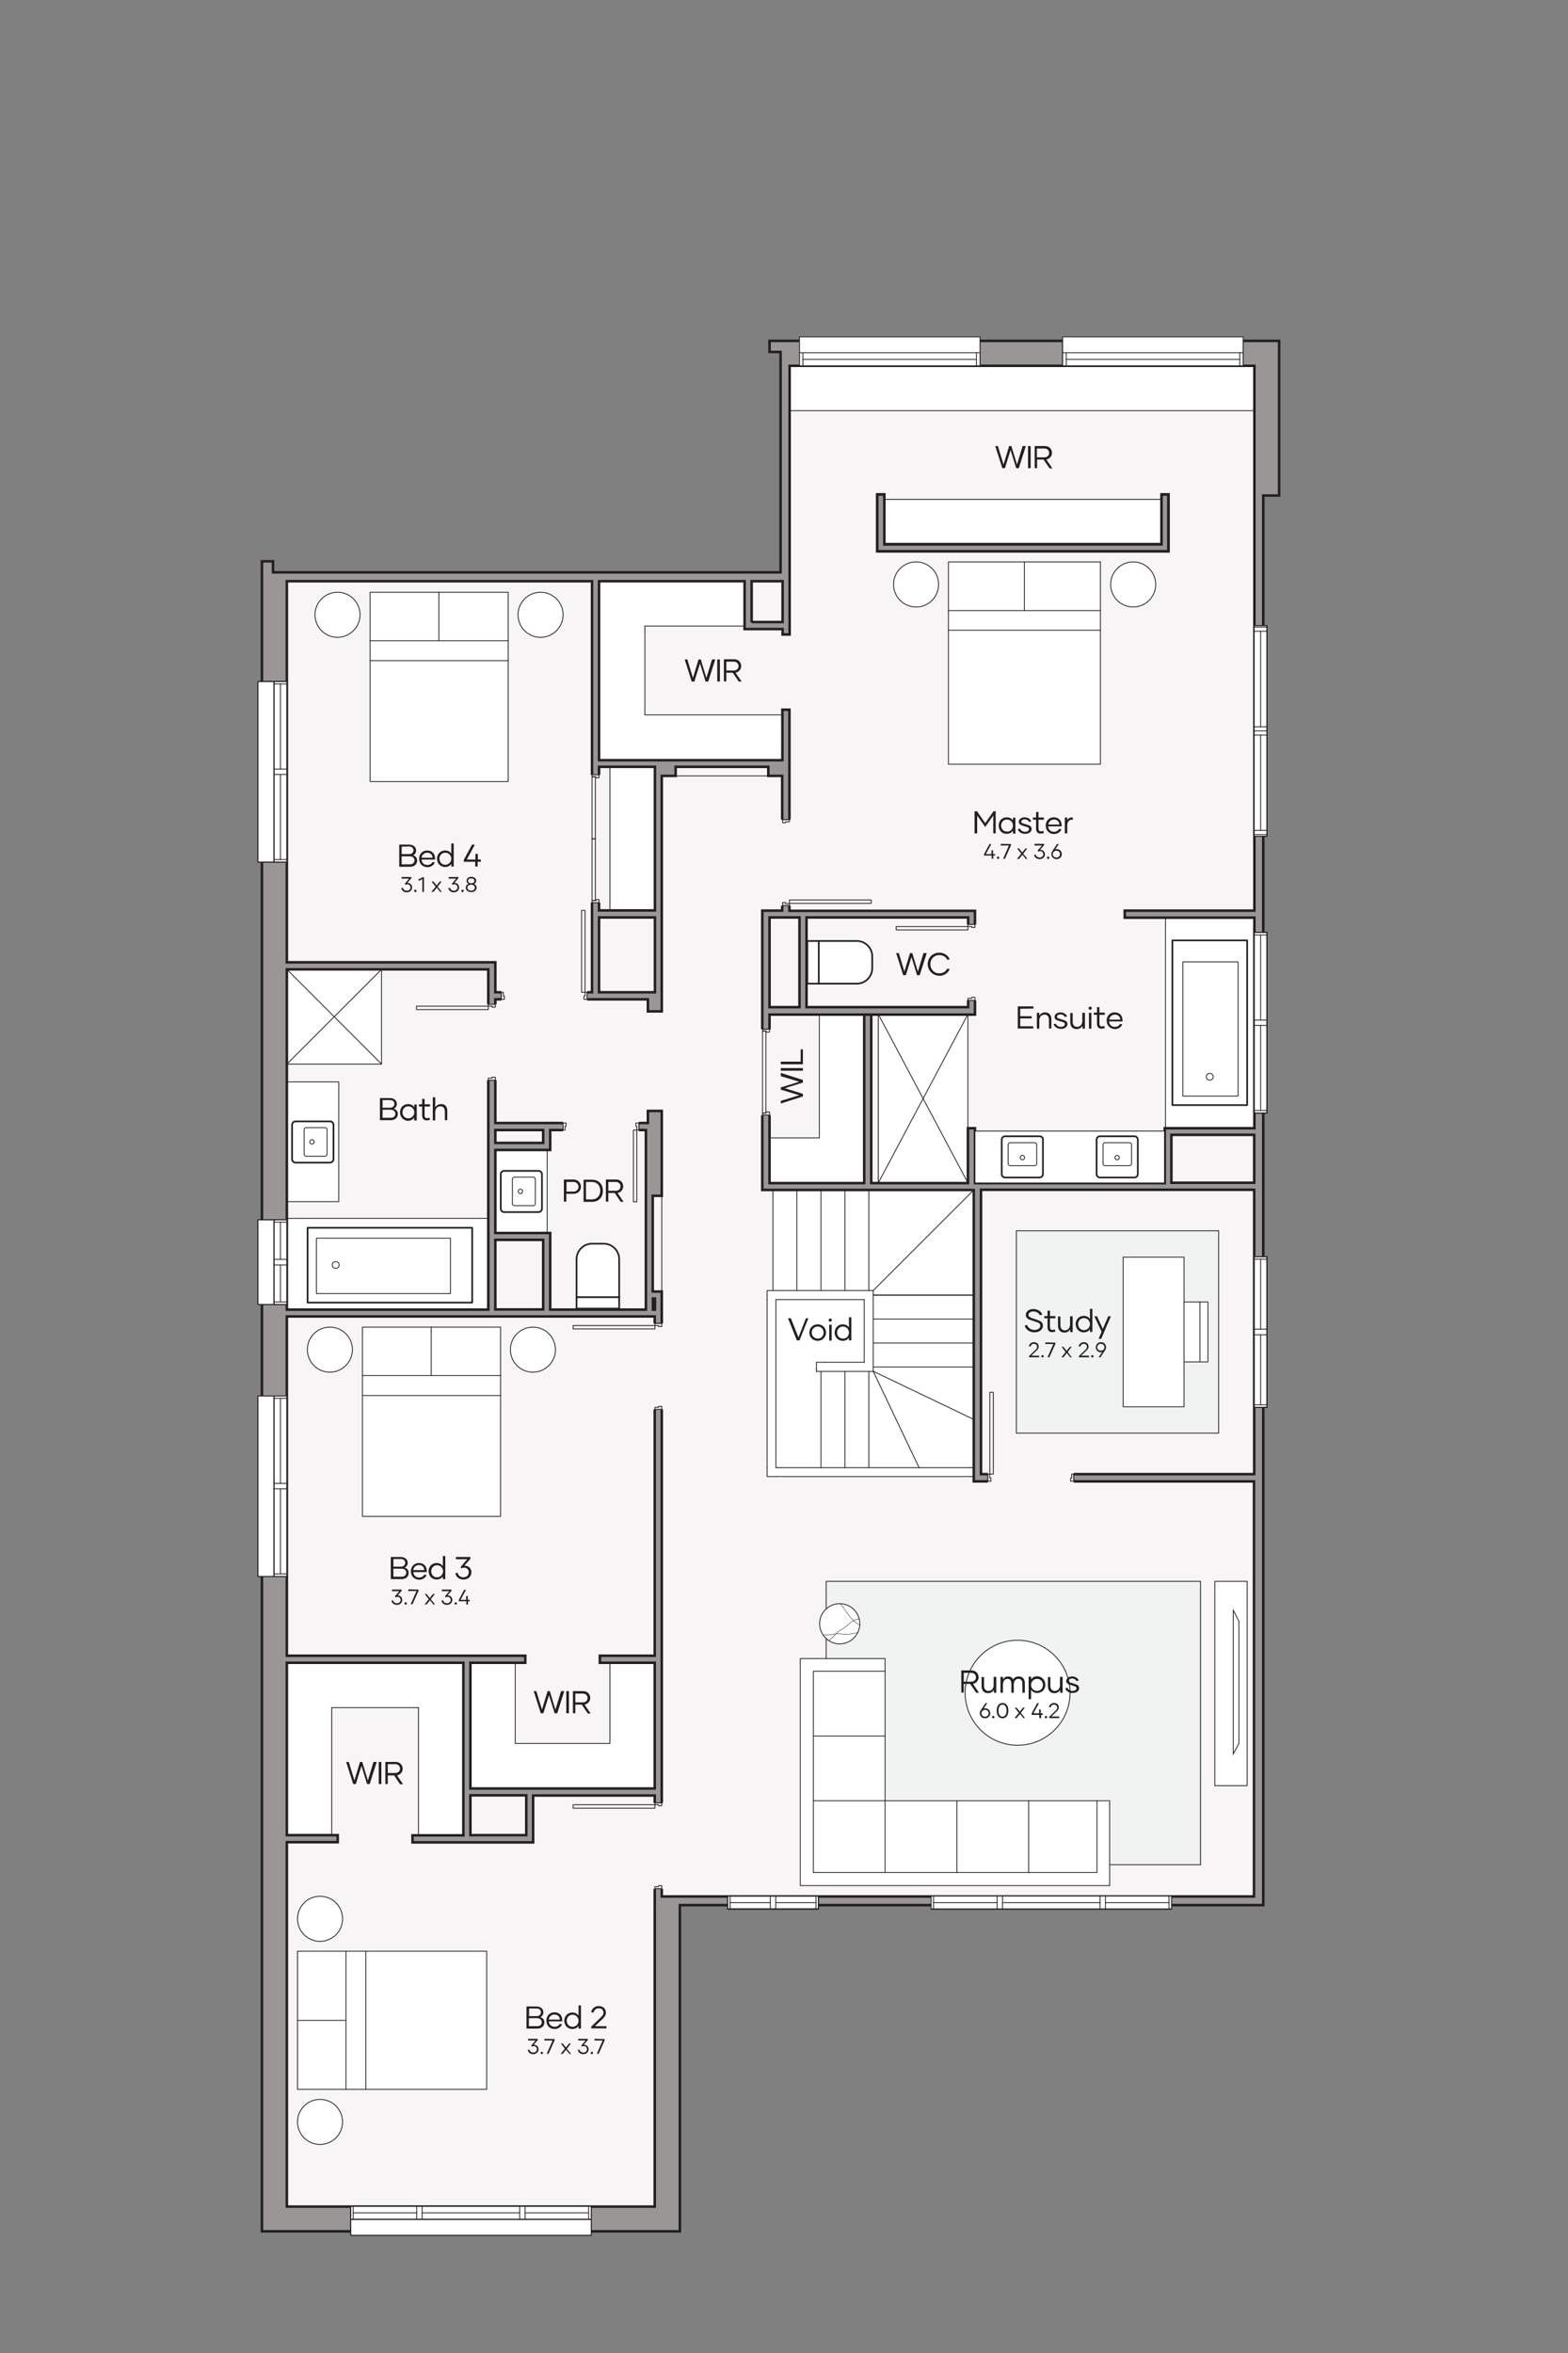 <?xml version="1.0" encoding="utf-8"?>
<!-- Generator: Adobe Illustrator 26.5.0, SVG Export Plug-In . SVG Version: 6.00 Build 0)  -->
<svg version="1.1" id="Layer_1" xmlns="http://www.w3.org/2000/svg" xmlns:xlink="http://www.w3.org/1999/xlink" x="0px" y="0px"
	 viewBox="0 0 780 1170" style="enable-background:new 0 0 780 1170;" xml:space="preserve">
<rect x="0" y="0" width="780" height="1170" fill="#808080" stroke="none"/>
<style type="text/css">
	.st0{fill:#F7F5F5;}
	.st1{fill:#FFFFFF;}
	.st2{fill:none;stroke:#221F20;stroke-width:0.84;stroke-linecap:round;stroke-linejoin:round;stroke-miterlimit:10;}
	.st3{fill:none;stroke:#221F20;stroke-width:0.42;stroke-linecap:round;stroke-linejoin:round;stroke-miterlimit:10;}
	.st4{fill-rule:evenodd;clip-rule:evenodd;fill:#999695;stroke:#221F20;stroke-width:1.26;stroke-miterlimit:10;}
	.st5{fill:#221F20;}
	.st6{fill:#F1F2F2;stroke:#221F20;stroke-width:0.42;stroke-miterlimit:10;}
	.st7{fill:#FFFFFF;stroke:#221F20;stroke-width:0.42;stroke-linecap:round;stroke-linejoin:round;stroke-miterlimit:10;}
	.st8{fill:none;stroke:#221F20;stroke-width:0.21;stroke-linecap:round;stroke-linejoin:round;stroke-miterlimit:10;}
	.st9{fill:#FFFFFF;stroke:#221F20;stroke-width:0.42;stroke-miterlimit:10;}
	.st10{fill:none;}
	
		.st11{fill:#FFFFFF;stroke:#221F20;stroke-width:0.84;stroke-linecap:round;stroke-linejoin:round;stroke-miterlimit:10;stroke-dasharray:1750,1750;}
	
		.st12{fill:none;stroke:#221F20;stroke-width:0.84;stroke-linecap:round;stroke-linejoin:round;stroke-miterlimit:10;stroke-dasharray:1750,1750;}
</style>
<g id="_x31_16_x5F_base">
	<g>
		<rect x="136.2" y="286.7" class="st0" width="260.2" height="659.4"/>
		<rect x="135.5" y="878.1" class="st0" width="199.2" height="226.2"/>
		<rect x="388.4" y="173.7" class="st0" width="237.6" height="772.4"/>
		<rect x="208.2" y="825.5" class="st1" width="22.3" height="87.1"/>
		<rect x="141.6" y="825.5" class="st1" width="23.4" height="88.8"/>
		<rect x="139.2" y="825" class="st1" width="92.8" height="24.1"/>
		<rect x="303.4" y="825" class="st1" width="24.1" height="65.8"/>
		<rect x="232" y="825.5" class="st1" width="24.3" height="65.3"/>
		<rect x="255" y="866.9" class="st1" width="51.3" height="23.9"/>
		<rect x="142.7" y="605.8" class="st1" width="101.9" height="46.9"/>
		<rect x="139.5" y="480.8" class="st1" width="50.4" height="48.4"/>
		<rect x="303.4" y="381.3" class="st1" width="23.5" height="72.4"/>
		<rect x="296.2" y="286.7" class="st1" width="75.7" height="24.7"/>
		<rect x="296.2" y="355.5" class="st1" width="94.7" height="23.4"/>
		<rect x="296.2" y="310.1" class="st1" width="24.6" height="51.4"/>
		<rect x="407.6" y="502.8" class="st1" width="23.1" height="86.6"/>
		<rect x="382.8" y="565.8" class="st1" width="33.2" height="23.6"/>
		<rect x="436.9" y="502.8" class="st1" width="44.6" height="86.6"/>
		<rect x="579.8" y="456.2" class="st1" width="44.8" height="106.2"/>
		<rect x="384.5" y="592.4" class="st1" width="102.4" height="141.9"/>
		<rect x="381.6" y="641.7" class="st1" width="9.7" height="4.5"/>
		<rect x="381.6" y="729.8" class="st1" width="4.5" height="4.5"/>
		<rect x="381.6" y="645" class="st1" width="12.9" height="89.2"/>
		<rect x="439.9" y="248.3" class="st1" width="139.6" height="24.1"/>
		<rect x="391" y="181" class="st1" width="235" height="23.2"/>
		<g id="WIPEOUT_00000126298981426468370440000011117460849378517921_">
			<rect x="142.7" y="538" class="st1" width="25.8" height="59.5"/>
		</g>
		<g>
			<g id="LWPOLYLINE_00000005241743025418459590000008863485902099795623_">
				<path class="st2" d="M165.9,576.4v-17.1c0-1-0.8-1.7-1.7-1.7H147c-1,0-1.7,0.8-1.7,1.7v17.1c0,1,0.8,1.7,1.7,1.7h17.1
					C165.1,578.1,165.9,577.3,165.9,576.4z"/>
			</g>
			<g id="LWPOLYLINE_00000053537484109446169100000011894449750402525835_">
				<path class="st3" d="M151.3,561.7v12.2c0,0.5,0.4,1,1,1h9.4c0.5,0,1-0.4,1-1v-12.2c0-0.5-0.4-1-1-1h-9.4
					C151.7,560.7,151.3,561.2,151.3,561.7z"/>
			</g>
			<g id="CIRCLE_00000049204804447306378390000014311902325523657871_">
				<path class="st3" d="M154.1,567.8c0,0.6,0.5,1.1,1.1,1.1s1.1-0.5,1.1-1.1s-0.5-1.1-1.1-1.1S154.1,567.2,154.1,567.8L154.1,567.8
					z"/>
			</g>
		</g>
		<g id="WIPEOUT_00000058588743293285150560000005415477765762045071_">
			<rect x="246.4" y="571.8" class="st1" width="25.8" height="41.3"/>
		</g>
		<g id="HATCH_00000080190042602272894350000006297830567431947450_">
			<path class="st4" d="M628.4,246.4h7.9v-76.9H382.8v5.5h5.5v109.6H135.8v-5.5h-5.5v830.4h207.9V947.3h290.2V246.4z M142.7,289
				h151.8v204.4h-48.1v-14.9H142.7V289z M142.7,482h100.2v169.2H142.7V482z M246.4,496.9h75.9v6h6.9V385.8h6.9v-4.5h46.1v4.5h6.9v67
				h-9.9v138.9h105.2v144.9h139.4V943H329.2V642.2h-4.5v-47.6h4.5v-42.2h-6.9v6h-75.9L246.4,496.9L246.4,496.9z M246.4,561.9h23.8
				v6.4h-23.8L246.4,561.9L246.4,561.9z M298,381.3h27.8v71.4H298V381.3z M298,456.2h27.8v37.2H298V456.2z M246.4,571.8h27.3v-9.9
				h47.6v89.3h-47.6v-38.1h-27.3L246.4,571.8L246.4,571.8z M298,377.8V289h72.4v23.8h18.9v2.7h3.5V181.9H624v270.9h-64.5v3.5H624
				V561h-44.6v27.3H485V561h-3.5v27.3h-48.1v-83.8h-3.5v83.8h-47.1v-83.8H485v-51.6h-92.3v-100h-3.5V378H298V377.8z M246.4,616.5
				h23.8v34.6h-23.8L246.4,616.5L246.4,616.5z M142.7,654.6h183v168.7h-27.3v3.5h27.3v62.5H234v-62.5h27.3v-3.5H142.7V654.6z
				 M382.8,456.2h14.9v44.6h-14.9V456.2z M401.2,456.2h80.4v44.6h-80.4V456.2z M373.9,309.4V289h15.4v20.3h-15.4V309.4z
				 M324.8,645.7h1v5.5h-1V645.7z M436.4,274.1v-28.3h3.5v24.8h137.9v-24.8h3.5v28.3H436.4z M488,591.6h135.9V733H488V591.6z
				 M142.7,826.8h87.8v85.8h-25.3v3.5h60v-23.3h60.5v50.1v154.3h-183V916H168v-3.5h-25.3V826.8z M234,892.7h27.8v19.8H234V892.7z
				 M582.7,564.3h41.2v23.8h-41.2V564.3z"/>
		</g>
		<g id="HATCH_00000013906868081018631120000010161655898714741167_">
			<polygon class="st4" points="581.2,245.9 577.8,245.9 577.8,270.7 439.9,270.7 439.9,245.9 436.4,245.9 436.4,274.1 581.2,274.1 
							"/>
		</g>
		<g id="LINE_00000122708987587291565530000007293210309405027969_">
			<line class="st3" x1="322.3" y1="558.4" x2="246.4" y2="558.4"/>
		</g>
		<g id="LINE_00000142890582369270003530000016612399953867426463_">
			<line class="st3" x1="273.7" y1="561.9" x2="321.3" y2="561.9"/>
		</g>
		<g id="LINE_00000134930357385898134440000001299372664970947247_">
			<line class="st3" x1="628.4" y1="947.3" x2="628.4" y2="246.4"/>
		</g>
		<g id="LINE_00000181065469321806233060000016472390671944100748_">
			<line class="st3" x1="623.9" y1="452.7" x2="623.9" y2="181.9"/>
		</g>
		<g id="LINE_00000115508601799626582920000010466462366074387593_">
			<line class="st3" x1="294.5" y1="289" x2="142.7" y2="289"/>
		</g>
		<g id="LINE_00000139261276369446343400000001062734576086408871_">
			<line class="st3" x1="388.3" y1="284.6" x2="135.8" y2="284.6"/>
		</g>
		<g id="LINE_00000108988414520273894680000016627333109141038978_">
			<line class="st3" x1="623.9" y1="733" x2="623.9" y2="591.6"/>
		</g>
		<g id="LINE_00000036252578876410787090000010406770958170853556_">
			<line class="st3" x1="488" y1="733" x2="488" y2="591.6"/>
		</g>
		<g id="LINE_00000111169576359449605930000017358142971215640477_">
			<line class="st3" x1="623.9" y1="942.8" x2="623.9" y2="736.5"/>
		</g>
		<g id="LINE_00000090979334317221177600000000922725172235207103_">
			<line class="st3" x1="623.9" y1="588.2" x2="623.9" y2="564.3"/>
		</g>
		<g id="LINE_00000052822527907297800120000004903564683086889642_">
			<line class="st3" x1="623.9" y1="560.9" x2="623.9" y2="456.2"/>
		</g>
		<g id="LINE_00000013184617342147083740000007565250638456063623_">
			<line class="st3" x1="389.3" y1="289" x2="373.9" y2="289"/>
		</g>
		<g id="LINE_00000003100018363373770710000015016992133558170036_">
			<line class="st3" x1="370.4" y1="289" x2="298" y2="289"/>
		</g>
		<g id="LINE_00000070110412375936472780000016677926604611714703_">
			<line class="st3" x1="370.4" y1="311.3" x2="320.8" y2="311.3"/>
		</g>
		<g id="LINE_00000142898889391670365910000002838094029025819272_">
			<line class="st3" x1="142.7" y1="289" x2="142.7" y2="478.5"/>
		</g>
		<g id="LINE_00000152943482797378481490000014231968448797520278_">
			<line class="st3" x1="142.7" y1="482" x2="142.7" y2="651.2"/>
		</g>
		<g id="LINE_00000165956394841129227090000014703115417533829785_">
			<line class="st3" x1="142.7" y1="654.6" x2="142.7" y2="823.3"/>
		</g>
		<g id="LINE_00000137132027650260261030000000392726747213080720_">
			<line class="st3" x1="142.7" y1="826.8" x2="142.7" y2="912.6"/>
		</g>
		<g id="LINE_00000143596474391524560550000009777156176999620518_">
			<line class="st3" x1="165" y1="849.1" x2="165" y2="912.6"/>
		</g>
		<g id="LINE_00000088125892113631712240000008913925149370978723_">
			<line class="st3" x1="142.7" y1="916" x2="142.7" y2="1097.1"/>
		</g>
		<g id="LINE_00000101098889984487038100000010140476703738608283_">
			<line class="st3" x1="142.7" y1="1097.1" x2="325.8" y2="1097.1"/>
		</g>
		<g id="LINE_00000122705952044191900180000001211364022314181511_">
			<line class="st3" x1="325.8" y1="1097.1" x2="325.8" y2="892.7"/>
		</g>
		<g id="LINE_00000037664753457990447470000015766363425854198955_">
			<line class="st3" x1="234" y1="912.6" x2="261.8" y2="912.6"/>
		</g>
		<g id="LINE_00000124161554098566267990000013822538798282287496_">
			<line class="st3" x1="329.2" y1="942.8" x2="623.9" y2="942.8"/>
		</g>
		<g id="LINE_00000075880938105544495260000012356558793787876521_">
			<line class="st3" x1="338.2" y1="947.3" x2="628.4" y2="947.3"/>
		</g>
		<g id="LINE_00000105400449539244558810000000174126995377942920_">
			<line class="st3" x1="408.1" y1="591.6" x2="484.5" y2="591.6"/>
		</g>
		<g id="LINE_00000016768755945776964010000016996166115527419290_">
			<line class="st3" x1="336.2" y1="381.3" x2="336.2" y2="385.8"/>
		</g>
		<g id="LINE_00000005965125892176559860000007037780280797193397_">
			<line class="st3" x1="270.2" y1="561.9" x2="270.2" y2="568.3"/>
		</g>
		<g id="LINE_00000029015525623360270640000013153552593401914253_">
			<line class="st3" x1="325.8" y1="826.8" x2="325.8" y2="889.3"/>
		</g>
		<g id="LINE_00000019643481001866069280000011130320987400706488_">
			<line class="st3" x1="329.2" y1="385.8" x2="329.2" y2="502.8"/>
		</g>
		<g id="LINE_00000097472528727568069270000016422165358673992327_">
			<line class="st3" x1="329.2" y1="552.4" x2="329.2" y2="594.6"/>
		</g>
		<g id="LINE_00000141442864302291887550000000641816249020213664_">
			<line class="st3" x1="329.2" y1="642.2" x2="329.2" y2="942.8"/>
		</g>
		<g id="LINE_00000118357372043530652960000014507737676765269381_">
			<line class="st3" x1="324.8" y1="594.6" x2="324.8" y2="642.2"/>
		</g>
		<g id="LINE_00000123419177410359232490000009892246489471132039_">
			<line class="st3" x1="246.4" y1="571.8" x2="246.4" y2="613.1"/>
		</g>
		<g id="LINE_00000018960103486399238150000010752555445804787358_">
			<line class="st3" x1="246.4" y1="616.5" x2="246.4" y2="651.2"/>
		</g>
		<g id="LINE_00000154403727638018320880000010112340318529980817_">
			<line class="st3" x1="325.8" y1="826.8" x2="325.8" y2="889.3"/>
		</g>
		<g id="LINE_00000122700597525200161210000005778512311068549053_">
			<line class="st3" x1="325.8" y1="654.6" x2="325.8" y2="823.3"/>
		</g>
		<g id="LINE_00000115476460149898853270000009230047791913899705_">
			<line class="st3" x1="325.8" y1="892.7" x2="325.8" y2="942.8"/>
		</g>
		<g id="LINE_00000103955271668041981430000009728584860163774593_">
			<line class="st3" x1="325.8" y1="456.2" x2="325.8" y2="493.4"/>
		</g>
		<g id="LINE_00000005252290489566853580000004875238759687264172_">
			<line class="st3" x1="325.8" y1="381.3" x2="325.8" y2="452.7"/>
		</g>
		<g id="LINE_00000059990615786929242190000016139605901578853267_">
			<line class="st3" x1="298" y1="289" x2="298" y2="377.8"/>
		</g>
		<g id="LINE_00000013170560642671058850000009951894610773694388_">
			<line class="st3" x1="298" y1="381.3" x2="298" y2="452.7"/>
		</g>
		<g id="LINE_00000170973554633425621690000017652731269432727215_">
			<line class="st3" x1="298" y1="456.2" x2="298" y2="493.4"/>
		</g>
		<g id="LINE_00000047747610060858879910000018428603885293653922_">
			<line class="st3" x1="322.3" y1="496.9" x2="322.3" y2="502.8"/>
		</g>
		<g id="LINE_00000158027337158607095820000006041033378396440485_">
			<line class="st3" x1="294.5" y1="289" x2="294.5" y2="493.4"/>
		</g>
		<g id="LINE_00000094602737348368827520000014280073147934444467_">
			<line class="st3" x1="322.3" y1="552.4" x2="322.3" y2="558.4"/>
		</g>
		<g id="LINE_00000005247872493321438710000010596274410143851400_">
			<line class="st3" x1="246.4" y1="561.9" x2="246.4" y2="568.3"/>
		</g>
		<g id="LINE_00000006668491666229416510000006134143330986960539_">
			<line class="st3" x1="270.2" y1="616.5" x2="270.2" y2="651.2"/>
		</g>
		<g id="LINE_00000021820573286278663500000008884432365045334168_">
			<line class="st3" x1="246.4" y1="493.4" x2="246.4" y2="478.5"/>
		</g>
		<g id="LINE_00000016756805202736157160000003114960319364858559_">
			<line class="st3" x1="273.7" y1="613.1" x2="273.7" y2="651.2"/>
		</g>
		<g id="LINE_00000168838021038521806740000016195152307685353123_">
			<line class="st3" x1="303.4" y1="826.8" x2="303.4" y2="866.9"/>
		</g>
		<g id="LINE_00000158019984736709945660000004020050346321400981_">
			<line class="st3" x1="234" y1="892.7" x2="234" y2="912.6"/>
		</g>
		<g id="LINE_00000129911622486640625190000015704066590649908927_">
			<line class="st3" x1="256.3" y1="826.8" x2="256.3" y2="866.9"/>
		</g>
		<g id="LINE_00000093149983711662106490000011199930663832995761_">
			<line class="st3" x1="234" y1="826.8" x2="234" y2="889.3"/>
		</g>
		<g id="LINE_00000026842864074670359500000002025974298564705153_">
			<line class="st3" x1="208.2" y1="849.1" x2="208.2" y2="912.6"/>
		</g>
		<g id="LINE_00000020388087954352048870000018207739885466127797_">
			<line class="st3" x1="230.5" y1="826.8" x2="230.5" y2="912.6"/>
		</g>
		<g id="LINE_00000048499526761682374060000003429259014861615534_">
			<line class="st3" x1="246.4" y1="558.4" x2="246.4" y2="496.9"/>
		</g>
		<g id="LINE_00000065774981248956891290000018437285631345895828_">
			<line class="st3" x1="321.3" y1="651.2" x2="321.3" y2="561.9"/>
		</g>
		<g id="LINE_00000140008576788341815720000004981371410277031069_">
			<line class="st3" x1="234" y1="892.7" x2="261.8" y2="892.7"/>
		</g>
		<g id="LINE_00000062907798815545383610000009532886376498714758_">
			<line class="st3" x1="484.5" y1="736.5" x2="623.9" y2="736.5"/>
		</g>
		<g id="LINE_00000070095645031688276400000006939738730394069678_">
			<line class="st3" x1="488" y1="733" x2="623.9" y2="733"/>
		</g>
		<g id="LINE_00000023263213212578597200000015686179366749709981_">
			<line class="st3" x1="246.4" y1="493.4" x2="294.5" y2="493.4"/>
		</g>
		<g id="LINE_00000157267738306437146100000009921814253362047902_">
			<line class="st3" x1="265.2" y1="892.7" x2="325.8" y2="892.7"/>
		</g>
		<g id="LINE_00000094597000537360486360000014687354367639847818_">
			<line class="st3" x1="142.7" y1="912.6" x2="168" y2="912.6"/>
		</g>
		<g id="LINE_00000158730149489484500270000004748376797160754357_">
			<line class="st3" x1="205.2" y1="912.6" x2="230.5" y2="912.6"/>
		</g>
		<g id="LINE_00000114751917659002825160000001891081286542207374_">
			<line class="st3" x1="246.4" y1="496.9" x2="322.3" y2="496.9"/>
		</g>
		<g id="LINE_00000143615339917507965160000013511098894194292116_">
			<line class="st3" x1="142.7" y1="916" x2="168" y2="916"/>
		</g>
		<g id="LINE_00000062902296645863707460000016914472927581057431_">
			<line class="st3" x1="205.2" y1="916" x2="265.2" y2="916"/>
		</g>
		<g id="LINE_00000165224993874831977090000012798165398242122912_">
			<line class="st3" x1="234" y1="889.3" x2="325.8" y2="889.3"/>
		</g>
		<g id="LINE_00000168819964181109761850000002075728435549678238_">
			<line class="st3" x1="256.3" y1="866.9" x2="303.4" y2="866.9"/>
		</g>
		<g id="LINE_00000001634445561662231040000017767474060227906442_">
			<line class="st3" x1="142.7" y1="478.5" x2="246.4" y2="478.5"/>
		</g>
		<g id="LINE_00000098178806711680748700000002331974175322219194_">
			<line class="st3" x1="298" y1="493.4" x2="325.8" y2="493.4"/>
		</g>
		<g id="LINE_00000040554744807394945380000005377483367705628326_">
			<line class="st3" x1="142.7" y1="482" x2="242.9" y2="482"/>
		</g>
		<g id="LINE_00000105393698453732768880000008715042464629803154_">
			<line class="st3" x1="484.5" y1="736.5" x2="484.5" y2="591.6"/>
		</g>
		<g id="LINE_00000070117936130361405780000002725008720819240587_">
			<line class="st3" x1="379.3" y1="591.6" x2="379.3" y2="452.7"/>
		</g>
		<g id="LINE_00000132081463869529799860000007485607080987094403_">
			<line class="st3" x1="382.8" y1="588.2" x2="382.8" y2="504.3"/>
		</g>
		<g id="LINE_00000166654435757748444530000008532664719417701798_">
			<line class="st3" x1="382.8" y1="500.8" x2="382.8" y2="456.2"/>
		</g>
		<g id="LINE_00000109018424761216194470000001017586800689292712_">
			<line class="st3" x1="397.7" y1="500.8" x2="397.7" y2="456.2"/>
		</g>
		<g id="LINE_00000124148895547519422030000000963847361878534545_">
			<line class="st3" x1="401.2" y1="500.8" x2="401.2" y2="456.2"/>
		</g>
		<g id="LINE_00000103978600922457553180000001062409233779880873_">
			<line class="st3" x1="623.9" y1="452.7" x2="559.4" y2="452.7"/>
		</g>
		<g id="LINE_00000089570587401802175410000005862017347606708136_">
			<line class="st3" x1="485" y1="452.7" x2="392.7" y2="452.7"/>
		</g>
		<g id="LINE_00000171703285953004715680000004404140519546507421_">
			<line class="st3" x1="389.3" y1="452.7" x2="379.3" y2="452.7"/>
		</g>
		<g id="LINE_00000053513993688548673290000006732805971361317816_">
			<line class="st3" x1="481.5" y1="500.8" x2="401.2" y2="500.8"/>
		</g>
		<g id="LINE_00000009581605812112201290000009385849103955608202_">
			<line class="st3" x1="397.7" y1="500.8" x2="382.8" y2="500.8"/>
		</g>
		<g id="LINE_00000028320373461422339260000015389486698055527310_">
			<line class="st3" x1="485" y1="504.3" x2="382.8" y2="504.3"/>
		</g>
		<g id="LINE_00000137120815291232415200000013270333963742470572_">
			<line class="st3" x1="623.9" y1="456.2" x2="559.4" y2="456.2"/>
		</g>
		<g id="LINE_00000132055473538588153480000018301495188154045102_">
			<line class="st3" x1="481.5" y1="456.2" x2="401.2" y2="456.2"/>
		</g>
		<g id="LINE_00000163043038318066124210000005752348289682106794_">
			<line class="st3" x1="397.7" y1="456.2" x2="382.8" y2="456.2"/>
		</g>
		<g id="LINE_00000003080205511922321860000016443649517747464834_">
			<line class="st3" x1="382.8" y1="588.2" x2="429.9" y2="588.2"/>
		</g>
		<g id="LINE_00000092457801856916870950000010979223971227488668_">
			<line class="st3" x1="382.8" y1="565.8" x2="407.6" y2="565.8"/>
		</g>
		<g id="LINE_00000057829012973085162020000002718131884471187339_">
			<line class="st3" x1="433.4" y1="588.2" x2="481.5" y2="588.2"/>
		</g>
		<g id="LINE_00000103961746423319253740000000751279672871236482_">
			<line class="st3" x1="485" y1="588.2" x2="579.2" y2="588.2"/>
		</g>
		<g id="LINE_00000173152336014423714770000005215414172387165585_">
			<line class="st3" x1="582.7" y1="588.2" x2="623.9" y2="588.2"/>
		</g>
		<g id="LINE_00000168821546367263666930000001262295586522127776_">
			<line class="st3" x1="379.3" y1="591.6" x2="484.5" y2="591.6"/>
		</g>
		<g id="LINE_00000003076375665714882490000003911206306087607478_">
			<line class="st3" x1="488" y1="591.6" x2="623.9" y2="591.6"/>
		</g>
		<g id="LINE_00000026154506375315491240000016455494063506998416_">
			<line class="st3" x1="242.9" y1="651.2" x2="242.9" y2="482"/>
		</g>
		<g id="LINE_00000088130747641633666000000011579506349099045762_">
			<line class="st3" x1="325.8" y1="823.3" x2="298.5" y2="823.3"/>
		</g>
		<g id="LINE_00000145740135082558358280000015976026828371897242_">
			<line class="st3" x1="261.3" y1="823.3" x2="142.7" y2="823.3"/>
		</g>
		<g id="LINE_00000163066359701442905100000015337550977397582216_">
			<line class="st3" x1="325.8" y1="826.8" x2="298.5" y2="826.8"/>
		</g>
		<g id="LINE_00000140718715127834065360000002173898700614845568_">
			<line class="st3" x1="261.3" y1="826.8" x2="234" y2="826.8"/>
		</g>
		<g id="LINE_00000035495220691730387200000014028143246939887034_">
			<line class="st3" x1="230.5" y1="826.8" x2="142.7" y2="826.8"/>
		</g>
		<g id="LINE_00000068665284148509151420000005989605184120434339_">
			<line class="st3" x1="208.2" y1="849.1" x2="165" y2="849.1"/>
		</g>
		<g id="LINE_00000155831289727696212410000012086442910822603405_">
			<line class="st3" x1="246.4" y1="651.2" x2="270.2" y2="651.2"/>
		</g>
		<g id="LINE_00000096054454805347533420000003373728263369928116_">
			<line class="st3" x1="273.7" y1="651.2" x2="321.3" y2="651.2"/>
		</g>
		<g id="LINE_00000029040852993157262810000004706240812584851601_">
			<line class="st3" x1="242.9" y1="651.2" x2="142.7" y2="651.2"/>
		</g>
		<g id="LINE_00000166662996480745535020000003419692055991923613_">
			<line class="st3" x1="325.8" y1="654.6" x2="142.7" y2="654.6"/>
		</g>
		<g id="LINE_00000096777608756593921880000008009673948075671443_">
			<line class="st3" x1="320.8" y1="311.3" x2="320.8" y2="355.5"/>
			<line class="st3" x1="303.4" y1="381.8" x2="303.4" y2="452.7"/>
		</g>
		<g id="LINE_00000169532938195071415520000010490206830339733654_">
			<line class="st3" x1="429.9" y1="504.3" x2="429.9" y2="588.2"/>
		</g>
		<g id="LINE_00000064316326752779767720000000717616748887221429_">
			<line class="st3" x1="407.6" y1="504.3" x2="407.6" y2="565.8"/>
		</g>
		<g id="LINE_00000087397701604867974030000015542462866373432465_">
			<line class="st3" x1="433.4" y1="504.3" x2="433.4" y2="588.2"/>
		</g>
		<g id="LINE_00000165940299734546543070000016243694025316684209_">
			<line class="st3" x1="436.9" y1="504.3" x2="436.9" y2="588.2"/>
		</g>
		<g id="LINE_00000137133408460021090300000016355952932248790673_">
			<line class="st3" x1="481.5" y1="560.9" x2="481.5" y2="588.2"/>
		</g>
		<g id="LINE_00000022533180585596795250000016814321986164088981_">
			<line class="st3" x1="485" y1="560.9" x2="485" y2="588.2"/>
		</g>
		<g id="LINE_00000153681375672451629160000018242089604561423025_">
			<line class="st3" x1="582.7" y1="588.2" x2="582.7" y2="564.3"/>
		</g>
		<g id="LINE_00000138540439105389175790000004715339615155841434_">
			<line class="st3" x1="579.2" y1="588.2" x2="579.2" y2="560.9"/>
		</g>
		<g id="LINE_00000162353254816190959960000016301712566763985032_">
			<line class="st3" x1="579.2" y1="560.9" x2="623.9" y2="560.9"/>
		</g>
		<g id="LINE_00000127732789091608638590000012178598278849520545_">
			<line class="st3" x1="582.7" y1="564.3" x2="623.9" y2="564.3"/>
		</g>
		<g id="LINE_00000104686968664361536510000015513277695000107137_">
			<line class="st3" x1="623.9" y1="181.9" x2="392.7" y2="181.9"/>
		</g>
		<g id="LINE_00000088821463263652429670000001898083884503372677_">
			<line class="st3" x1="392.7" y1="181.9" x2="392.7" y2="315.6"/>
		</g>
		<g id="LINE_00000036941248289056942990000006895464931187551162_">
			<line class="st3" x1="388.3" y1="174.9" x2="388.3" y2="284.6"/>
		</g>
		<g id="LINE_00000096047252943376686150000013230449815906072223_">
			<line class="st3" x1="392.7" y1="352.8" x2="392.7" y2="452.7"/>
		</g>
		<g id="LINE_00000142866123125823140470000002775027303184893596_">
			<line class="st3" x1="389.3" y1="289" x2="389.3" y2="309.4"/>
		</g>
		<g id="LINE_00000131368867244451850040000004381691063809806772_">
			<line class="st3" x1="389.3" y1="312.8" x2="389.3" y2="315.6"/>
		</g>
		<g id="LINE_00000083770896128818771690000005161931377463648398_">
			<line class="st3" x1="389.3" y1="352.8" x2="389.3" y2="377.8"/>
		</g>
		<g id="LINE_00000114036037351599693680000000748564465230908318_">
			<line class="st3" x1="389.3" y1="385.8" x2="389.3" y2="452.7"/>
		</g>
		<g id="LINE_00000119093984163125606110000010033157739384907138_">
			<line class="st3" x1="382.3" y1="381.3" x2="382.3" y2="385.8"/>
		</g>
		<g id="LINE_00000125599780549427023560000006857425882861869722_">
			<line class="st3" x1="389.3" y1="385.8" x2="382.3" y2="385.8"/>
		</g>
		<g id="LINE_00000011009540655864190560000005137208409935051908_">
			<line class="st3" x1="325.8" y1="381.3" x2="298" y2="381.3"/>
		</g>
		<g id="LINE_00000165223146421190917840000010207688449459929769_">
			<line class="st3" x1="389.3" y1="377.8" x2="298" y2="377.8"/>
		</g>
		<g id="LINE_00000136381447697560936270000008296096980399785363_">
			<line class="st3" x1="389.3" y1="355.5" x2="320.8" y2="355.5"/>
		</g>
		<g id="LINE_00000008142644755960908070000011304105222079918992_">
			<line class="st3" x1="382.3" y1="381.3" x2="336.2" y2="381.3"/>
		</g>
		<g id="LINE_00000173854586215836463840000010558517076155066040_">
			<line class="st3" x1="581.2" y1="274.1" x2="581.2" y2="245.9"/>
		</g>
		<g id="LINE_00000171000539583585602760000015889147942309448105_">
			<line class="st3" x1="577.8" y1="270.7" x2="577.8" y2="245.9"/>
		</g>
		<g id="LINE_00000096032293691510736230000002772798529094911875_">
			<line class="st3" x1="577.8" y1="270.7" x2="439.9" y2="270.7"/>
		</g>
		<g id="LINE_00000136382959244780059180000003474838241605913773_">
			<line class="st3" x1="581.2" y1="274.1" x2="436.4" y2="274.1"/>
		</g>
		<g id="LINE_00000126298468448714915280000004965347313892015000_">
			<line class="st3" x1="581.2" y1="245.9" x2="577.8" y2="245.9"/>
		</g>
		<g id="LINE_00000173139250971187527700000000004011185093964419_">
			<line class="st3" x1="439.9" y1="245.9" x2="436.4" y2="245.9"/>
		</g>
		<g id="LINE_00000167376031142750865760000006565885896352019099_">
			<line class="st3" x1="623.9" y1="204.2" x2="392.7" y2="204.2"/>
		</g>
		<g id="LINE_00000022562183494376716310000008076310676931349930_">
			<line class="st3" x1="436.4" y1="274.1" x2="436.4" y2="245.9"/>
		</g>
		<g id="LINE_00000021841469714332584100000005042656061658340536_">
			<line class="st3" x1="439.9" y1="270.7" x2="439.9" y2="245.9"/>
		</g>
		<g id="LINE_00000130645043532273268990000001412646393203111066_">
			<line class="st3" x1="261.8" y1="892.7" x2="261.8" y2="912.6"/>
		</g>
		<g id="LINE_00000153666094190648088110000007921751315171892658_">
			<line class="st3" x1="265.2" y1="892.7" x2="265.2" y2="916"/>
		</g>
		<g id="LINE_00000152236865703023753540000007673707208322769047_">
			<line class="st3" x1="168" y1="912.6" x2="168" y2="916"/>
		</g>
		<g id="LINE_00000085215943299859130010000001755749074839565957_">
			<line class="st3" x1="205.2" y1="912.6" x2="205.2" y2="916"/>
		</g>
		<g id="LINE_00000014609581451889329350000012551430603783532203_">
			<line class="st3" x1="261.3" y1="823.3" x2="261.3" y2="826.8"/>
		</g>
		<g id="LINE_00000056422619470165226070000001298310142683030405_">
			<line class="st3" x1="298.5" y1="823.3" x2="298.5" y2="826.8"/>
		</g>
		<g id="LINE_00000091714704463695044090000004413828218889690550_">
			<line class="st3" x1="246.4" y1="616.5" x2="270.2" y2="616.5"/>
		</g>
		<g id="LINE_00000158010747895663747630000001130135996263002532_">
			<line class="st3" x1="246.4" y1="613.1" x2="273.7" y2="613.1"/>
		</g>
		<g id="LINE_00000095336785058892946020000012434751089535902598_">
			<line class="st3" x1="329.2" y1="552.4" x2="322.3" y2="552.4"/>
		</g>
		<g id="LINE_00000072267833086370091580000010348921875755952773_">
			<line class="st3" x1="329.2" y1="502.8" x2="322.3" y2="502.8"/>
		</g>
		<g id="LINE_00000123418692099729361560000005098211666455414455_">
			<line class="st3" x1="325.8" y1="452.7" x2="298" y2="452.7"/>
		</g>
		<g id="LINE_00000054960701925853757790000013455411902854597775_">
			<line class="st3" x1="325.8" y1="456.2" x2="298" y2="456.2"/>
		</g>
		<g id="LINE_00000085968468582094166540000018253201209688686233_">
			<line class="st3" x1="336.2" y1="385.8" x2="382.3" y2="385.8"/>
		</g>
		<g id="LINE_00000171717102813435309370000000801125645543742905_">
			<line class="st3" x1="336.2" y1="385.8" x2="329.2" y2="385.8"/>
		</g>
		<g id="LINE_00000075849453646655533910000017532535340322780342_">
			<line class="st3" x1="389.3" y1="309.4" x2="373.9" y2="309.4"/>
		</g>
		<g id="LINE_00000016787142503096845210000010316955728408579212_">
			<line class="st3" x1="370.4" y1="289" x2="370.4" y2="312.8"/>
		</g>
		<g id="LINE_00000006706242652276236520000001534478653367833491_">
			<line class="st3" x1="373.9" y1="289" x2="373.9" y2="309.4"/>
		</g>
		<g id="LINE_00000111161742552283458300000016181787709162279330_">
			<line class="st3" x1="389.3" y1="312.8" x2="370.4" y2="312.8"/>
		</g>
		<g id="LINE_00000131355876552031868310000011156821920061029795_">
			<line class="st3" x1="392.7" y1="315.6" x2="389.3" y2="315.6"/>
		</g>
		<g id="LINE_00000000188313239661627950000004666521167168759995_">
			<line class="st3" x1="392.7" y1="352.8" x2="389.3" y2="352.8"/>
		</g>
		<g id="LINE_00000129187452130410985940000002095293178512774819_">
			<line class="st3" x1="246.4" y1="561.9" x2="270.2" y2="561.9"/>
		</g>
		<g id="LINE_00000061470282291572806050000018120680330662995632_">
			<line class="st3" x1="246.4" y1="571.8" x2="273.7" y2="571.8"/>
		</g>
		<g id="LINE_00000096022500977309931510000017744477746557407660_">
			<line class="st3" x1="246.4" y1="568.3" x2="270.2" y2="568.3"/>
		</g>
		<g id="LINE_00000142861197926037095830000003089466927299929009_">
			<line class="st3" x1="273.7" y1="561.9" x2="273.7" y2="571.8"/>
		</g>
		<g id="LINE_00000041284426841553957030000014015937276320553888_">
			<line class="st3" x1="329.2" y1="594.6" x2="324.8" y2="594.6"/>
		</g>
		<g id="LINE_00000150810147576136878730000009224581781969775745_">
			<line class="st3" x1="329.2" y1="642.2" x2="324.8" y2="642.2"/>
		</g>
		<g id="LINE_00000155111474178021343010000015391631454060344250_">
			<line class="st3" x1="325.8" y1="645.7" x2="324.8" y2="645.7"/>
		</g>
		<g id="LINE_00000071543786762463702860000002323860990623487372_">
			<line class="st3" x1="329.2" y1="594.6" x2="329.2" y2="642.2"/>
		</g>
		<g id="LINE_00000111170512823181369300000003523626092315427974_">
			<line class="st3" x1="324.8" y1="645.7" x2="324.8" y2="651.2"/>
		</g>
		<g id="LINE_00000045581729776107181460000008114197120249697924_">
			<line class="st3" x1="324.8" y1="651.2" x2="325.8" y2="651.2"/>
		</g>
		<g id="LINE_00000183956869325383106670000008441825853601415587_">
			<line class="st3" x1="325.8" y1="651.2" x2="325.8" y2="645.7"/>
		</g>
		<g id="LINE_00000004508486448125128200000010992951894596484771_">
			<line class="st3" x1="485" y1="560.9" x2="481.5" y2="560.9"/>
		</g>
		<g id="LINE_00000093168611007884248950000014826789868469585590_">
			<line class="st3" x1="397.7" y1="170" x2="397.7" y2="181.9"/>
		</g>
		<g id="LINE_00000031895548397500861410000008205041763841783171_">
			<line class="st3" x1="487.5" y1="170" x2="487.5" y2="181.9"/>
		</g>
		<g id="LINE_00000006703590313042537940000009676224509052054169_">
			<line class="st3" x1="528.6" y1="170" x2="528.6" y2="181.9"/>
		</g>
		<g id="LINE_00000105428388374785389390000012277909129181949847_">
			<line class="st3" x1="618.4" y1="170" x2="618.4" y2="181.9"/>
		</g>
		<g id="LINE_00000083071296470020941300000014751576030701967795_">
			<line class="st3" x1="630.3" y1="415.8" x2="623.9" y2="415.8"/>
		</g>
		<g id="LINE_00000156552045374010670960000016179502042918125495_">
			<line class="st3" x1="630.3" y1="311.1" x2="623.9" y2="311.1"/>
		</g>
		<g id="LINE_00000041261107336447492460000005547751559157659016_">
			<line class="st3" x1="130.8" y1="606.5" x2="142.7" y2="606.5"/>
		</g>
		<g id="LINE_00000111156425484100396470000017047761634335451545_">
			<line class="st3" x1="130.8" y1="648.7" x2="142.7" y2="648.7"/>
		</g>
		<g id="LINE_00000108290799312564622710000013355043686712410757_">
			<line class="st3" x1="630.3" y1="699.8" x2="623.9" y2="699.8"/>
		</g>
		<g id="LINE_00000137833758822354430110000009251150136455605130_">
			<line class="st3" x1="630.3" y1="624.9" x2="623.9" y2="624.9"/>
		</g>
		<g id="LINE_00000013173067761750082600000007933664081896169146_">
			<line class="st3" x1="174.5" y1="1109" x2="174.5" y2="1097.1"/>
		</g>
		<g id="LINE_00000099639795045289271740000010697202871132412323_">
			<line class="st3" x1="294" y1="1109" x2="294" y2="1097.1"/>
		</g>
		<g id="LINE_00000164478094926580276900000003446753224587210159_">
			<line class="st3" x1="630.3" y1="553.4" x2="623.9" y2="553.4"/>
		</g>
		<g id="LINE_00000094588185238350626910000002444650557224619694_">
			<line class="st3" x1="630.3" y1="463.6" x2="623.9" y2="463.6"/>
		</g>
		<g id="LINE_00000129892444558511966160000012391595195463072441_">
			<line class="st3" x1="325.8" y1="896.5" x2="329.2" y2="896.5"/>
		</g>
		<g id="LINE_00000076591505978523780180000002366720950078267047_">
			<line class="st3" x1="325.8" y1="939.1" x2="329.2" y2="939.1"/>
		</g>
		<g id="LINE_00000010280752866529270510000008290218134554400675_">
			<line class="st3" x1="325.8" y1="658.1" x2="329.2" y2="658.1"/>
		</g>
		<g id="LINE_00000071557212897479349640000003232583652230553998_">
			<line class="st3" x1="325.8" y1="700.8" x2="329.2" y2="700.8"/>
		</g>
		<g id="LINE_00000145044764043491153170000000029564333656640642_">
			<line class="st3" x1="130.8" y1="694.1" x2="142.7" y2="694.1"/>
		</g>
		<g id="LINE_00000132789560056867946840000001368135135512451720_">
			<line class="st3" x1="130.8" y1="783.8" x2="142.7" y2="783.8"/>
		</g>
		<g id="LINE_00000072247488620929077630000003023427093448170136_">
			<line class="st3" x1="130.8" y1="338.9" x2="142.7" y2="338.9"/>
		</g>
		<g id="LINE_00000171692885033281260740000011277304571981956224_">
			<line class="st3" x1="130.8" y1="428.7" x2="142.7" y2="428.7"/>
		</g>
		<g id="LINE_00000121971439717815160020000018218736097361010623_">
			<line class="st3" x1="280.1" y1="561.9" x2="280.1" y2="558.4"/>
		</g>
		<g id="LINE_00000064319425659225746150000015672727105229905086_">
			<line class="st3" x1="317.8" y1="561.9" x2="317.8" y2="558.4"/>
		</g>
		<g id="LINE_00000054946552829403876670000007016464259790460328_">
			<line class="st3" x1="242.9" y1="499.4" x2="246.4" y2="499.4"/>
		</g>
		<g id="LINE_00000068670136118577415870000005216181898215292592_">
			<line class="st3" x1="242.9" y1="537.1" x2="246.4" y2="537.1"/>
		</g>
		<g id="LINE_00000031192732655297791850000008564468345665377939_">
			<line class="st3" x1="292" y1="493.4" x2="292" y2="496.9"/>
		</g>
		<g id="LINE_00000093891587917038248030000007308595504242196353_">
			<line class="st3" x1="249.4" y1="493.4" x2="249.4" y2="496.9"/>
		</g>
		<g id="LINE_00000148634371436341154360000005155504945574364831_">
			<line class="st3" x1="294.5" y1="448.8" x2="298" y2="448.8"/>
		</g>
		<g id="LINE_00000038378602752847823890000006761098292495877555_">
			<line class="st3" x1="294.5" y1="385.3" x2="298" y2="385.3"/>
		</g>
		<g id="LINE_00000012435130714880729750000004030076351960645783_">
			<line class="st3" x1="392.7" y1="407.6" x2="389.3" y2="407.6"/>
		</g>
		<g id="LINE_00000182526823715034329020000002429059763775247521_">
			<line class="st3" x1="392.7" y1="450.2" x2="389.3" y2="450.2"/>
		</g>
		<g id="LINE_00000042000310951017289090000005279949008420169885_">
			<line class="st3" x1="534.1" y1="733" x2="534.1" y2="736.5"/>
		</g>
		<g id="LINE_00000022522592983662021910000011546659434027987368_">
			<line class="st3" x1="491.4" y1="733" x2="491.4" y2="736.5"/>
		</g>
		<g id="LINE_00000108991731702842450230000003962954397113118392_">
			<line class="st3" x1="485" y1="504.3" x2="485" y2="452.7"/>
		</g>
		<g id="LINE_00000106136832247707373800000004553989032349953200_">
			<line class="st3" x1="559.4" y1="456.2" x2="559.4" y2="452.7"/>
		</g>
		<g id="LINE_00000144337562840814036500000006118040012403854737_">
			<line class="st3" x1="481.5" y1="500.8" x2="481.5" y2="456.2"/>
		</g>
		<g id="LINE_00000029037128181568640440000002727035235604283292_">
			<line class="st3" x1="379.3" y1="511.8" x2="382.8" y2="511.8"/>
		</g>
		<g id="LINE_00000144323113047858465310000010810396609970045369_">
			<line class="st3" x1="379.3" y1="554.4" x2="382.8" y2="554.4"/>
		</g>
		<g id="LINE_00000157996005159936645640000018006163913947483016_">
			<line class="st3" x1="481.5" y1="459.7" x2="485" y2="459.7"/>
		</g>
		<g id="LINE_00000158741694488954515620000006489157300353495690_">
			<line class="st3" x1="481.5" y1="497.4" x2="485" y2="497.4"/>
		</g>
		<g id="LINE_00000158719712481593608800000005815928113021243028_">
			<line class="st3" x1="362" y1="949.3" x2="362" y2="942.8"/>
		</g>
		<g id="LINE_00000141427066154068844370000001659720877173987259_">
			<line class="st3" x1="407.1" y1="949.3" x2="407.1" y2="942.8"/>
		</g>
		<g id="LINE_00000104684064252220977900000014781963370396949407_">
			<line class="st3" x1="463.2" y1="949.3" x2="463.2" y2="942.8"/>
		</g>
		<g id="LINE_00000083049908070647388070000005418936773124966289_">
			<line class="st3" x1="582.7" y1="949.3" x2="582.7" y2="942.8"/>
		</g>
		<g id="LINE_00000006693495012846057240000010456578127120665780_">
			<line class="st3" x1="636.3" y1="169.5" x2="382.8" y2="169.5"/>
		</g>
		<g id="LINE_00000011733191411797651800000011533888029358292916_">
			<line class="st3" x1="388.3" y1="174.9" x2="382.8" y2="174.9"/>
		</g>
		<g id="LINE_00000177454574639322688080000018394258487315611039_">
			<line class="st3" x1="382.8" y1="169.5" x2="382.8" y2="174.9"/>
		</g>
		<g id="LINE_00000112621126504623148350000007402181086798346884_">
			<line class="st3" x1="628.4" y1="246.4" x2="636.3" y2="246.4"/>
		</g>
		<g id="LINE_00000094600904971842834540000004837006515546354821_">
			<line class="st3" x1="130.3" y1="279.1" x2="130.3" y2="1109.5"/>
		</g>
		<g id="LINE_00000183968077178887942560000004233548936096831113_">
			<line class="st3" x1="135.8" y1="279.1" x2="135.8" y2="284.6"/>
		</g>
		<g id="LINE_00000112631010020528259750000009408019444065358979_">
			<line class="st3" x1="130.3" y1="1109.5" x2="338.2" y2="1109.5"/>
		</g>
		<g id="LINE_00000026162357382661612530000002676056243142708629_">
			<line class="st3" x1="338.2" y1="1109.5" x2="338.2" y2="947.3"/>
		</g>
		<g id="LINE_00000008114980096961961570000006244953110485559451_">
			<line class="st3" x1="135.8" y1="279.1" x2="130.3" y2="279.1"/>
		</g>
		<g id="MTEXT_00000117671105196796580360000013932597095364371644_">
			<g>
				<g>
					<path class="st5" d="M187.4,876.1l-3.5,11h-1.3l-2.8-9l-2.8,9h-1.3l-3.5-11h1.3l2.8,9.2l2.8-9.2h1.1l2.8,9.2l2.8-9.2H187.4z"/>
					<path class="st5" d="M188.4,876.1h1.3v11h-1.3V876.1z"/>
					<path class="st5" d="M196.1,882.8h-3.2v4.3h-1.2v-11h5.1c2.3,0,3.5,1.7,3.5,3.4c0,1.5-1,2.9-2.8,3.3l3,4.4H199L196.1,882.8z
						 M192.9,881.6h3.8c1.5,0,2.3-1.1,2.3-2.2c0-1.1-0.9-2.2-2.3-2.2h-3.8V881.6z"/>
				</g>
			</g>
		</g>
		<g id="MTEXT_00000048486216602764683100000003604733416638864812_">
			<g>
				<g>
					<path class="st5" d="M280.7,840.9l-3.5,11h-1.3l-2.8-9l-2.8,9H269l-3.5-11h1.3l2.8,9.2l2.8-9.2h1.1l2.8,9.2l2.8-9.2H280.7z"/>
					<path class="st5" d="M281.7,840.9h1.3v11h-1.3V840.9z"/>
					<path class="st5" d="M289.4,847.6h-3.2v4.3H285v-11h5.1c2.3,0,3.5,1.7,3.5,3.4c0,1.5-1,2.9-2.8,3.3l3,4.4h-1.4L289.4,847.6z
						 M286.2,846.5h3.8c1.5,0,2.3-1.1,2.3-2.2c0-1.1-0.9-2.2-2.3-2.2h-3.8V846.5z"/>
				</g>
			</g>
		</g>
		<g id="MTEXT_00000046338373831093123450000001211191337606623634_">
			<g>
				<g>
					<path class="st5" d="M510.3,221.8l-3.5,11h-1.3l-2.8-9l-2.8,9h-1.3l-3.5-11h1.3l2.8,9.2l2.8-9.2h1.1l2.8,9.2l2.8-9.2H510.3z"/>
					<path class="st5" d="M511.4,221.8h1.3v11h-1.3L511.4,221.8L511.4,221.8z"/>
					<path class="st5" d="M519.1,228.5h-3.2v4.3h-1.2v-11h5.1c2.3,0,3.5,1.7,3.5,3.4c0,1.5-1,2.9-2.8,3.3l3,4.4h-1.4L519.1,228.5z
						 M515.8,227.4h3.8c1.5,0,2.3-1.1,2.3-2.2c0-1.1-0.9-2.2-2.3-2.2h-3.8V227.4z"/>
				</g>
			</g>
		</g>
		<g id="MTEXT_00000085942688329758859080000002896745640167466890_">
			<g>
				<g>
					<path class="st5" d="M355.8,327.9l-3.5,11H351l-2.8-9l-2.8,9h-1.3l-3.5-11h1.3l2.8,9.2l2.8-9.2h1.1l2.8,9.2l2.8-9.2H355.8z"/>
					<path class="st5" d="M356.8,327.9h1.3v11h-1.3V327.9z"/>
					<path class="st5" d="M364.5,334.5h-3.2v4.3h-1.2v-11h5.1c2.3,0,3.5,1.7,3.5,3.4c0,1.5-1,2.9-2.8,3.3l3,4.4h-1.4L364.5,334.5z
						 M361.3,333.4h3.8c1.5,0,2.3-1.1,2.3-2.2s-0.9-2.2-2.3-2.2h-3.8V333.4z"/>
				</g>
			</g>
		</g>
		<g id="MTEXT_00000084487936814938691350000012702234647965397377_">
			<g>
				<g>
					<path class="st5" d="M289,590.1c0,1.7-1.3,3.5-3.7,3.5h-3.6v3.9h-1.2v-11h4.9C287.7,586.6,289,588.4,289,590.1z M287.8,590.1
						c0-1.2-1-2.4-2.4-2.4h-3.6v4.8h3.5C286.9,592.5,287.8,591.3,287.8,590.1z"/>
					<path class="st5" d="M299.9,592.1c0,3.2-2,5.5-5.4,5.5h-4.2v-11h4.2C297.9,586.6,299.9,588.9,299.9,592.1z M298.6,592
						c0-2.4-1.5-4.3-4.2-4.3h-2.9v8.7h2.9C297.1,596.4,298.6,594.5,298.6,592z"/>
					<path class="st5" d="M305.8,593.2h-3.2v4.3h-1.2v-11h5.1c2.3,0,3.5,1.7,3.5,3.4c0,1.5-1,2.9-2.8,3.3l3,4.4h-1.4L305.8,593.2z
						 M302.6,592.1h3.8c1.5,0,2.3-1.1,2.3-2.2c0-1.1-0.9-2.2-2.3-2.2h-3.8V592.1z"/>
				</g>
			</g>
		</g>
		<g id="MTEXT_00000078004833538555216560000011924895835773401992_">
			<g>
				<g>
					<path class="st5" d="M402.1,655.5l-4.4,11h-1.3l-4.4-11h1.4l3.8,9.5l3.7-9.5H402.1z"/>
					<path class="st5" d="M402.6,662.6c0-2.3,1.8-4.1,4.2-4.1c2.4,0,4.1,1.8,4.1,4.1s-1.8,4.1-4.1,4.1
						C404.4,666.7,402.6,665,402.6,662.6z M409.7,662.6c0-1.7-1.3-3-2.9-3c-1.7,0-3,1.3-3,3s1.3,3,3,3
						C408.5,665.6,409.7,664.3,409.7,662.6z"/>
					<path class="st5" d="M412.2,656.4c0-0.4,0.4-0.8,0.8-0.8c0.5,0,0.8,0.4,0.8,0.8c0,0.5-0.4,0.8-0.8,0.8S412.2,656.9,412.2,656.4
						z M412.5,658.7h1.2v7.9h-1.2V658.7z"/>
					<path class="st5" d="M423.5,655v11.5h-1.2v-1.4c-0.6,1-1.7,1.6-3.1,1.6c-2.3,0-4-1.8-4-4.1s1.7-4.1,4-4.1
						c1.4,0,2.5,0.6,3.1,1.6V655H423.5z M422.3,662.6c0-1.7-1.3-3-3-3s-2.9,1.3-2.9,3s1.2,3,2.9,3
						C421,665.6,422.3,664.4,422.3,662.6z"/>
				</g>
			</g>
		</g>
		<g id="MTEXT_00000046317300784480996730000002009171588646188707_">
			<g>
				<g>
					<path class="st5" d="M461,473.9l-3.5,11h-1.3l-2.8-9l-2.8,9h-1.3l-3.5-11h1.3l2.8,9.2l2.8-9.2h1.1l2.8,9.2l2.8-9.2H461z"/>
					<path class="st5" d="M461.5,479.4c0-3.2,2.5-5.7,5.7-5.7c2.6,0,4.5,1.5,5.2,3.3l-1.2,0.3c-0.5-1.4-2-2.4-4-2.4
						c-2.7,0-4.4,2.1-4.4,4.5c0,2.5,1.8,4.6,4.4,4.6c2,0,3.4-1.1,4-2.4l1.2,0.3c-0.7,1.8-2.6,3.3-5.1,3.3
						C464,485.1,461.5,482.6,461.5,479.4z"/>
				</g>
			</g>
		</g>
		<g id="TEXT_00000120544876268987612910000005718339443218463404_">
			<g>
				<g>
					<path class="st5" d="M197.9,553.9c0,1.7-1.3,3.1-3.5,3.1H189v-11h5c2,0,3.4,1.2,3.4,2.9c0,1.1-0.6,2-1.5,2.4
						C197.2,551.7,197.9,552.6,197.9,553.9z M190.3,547.1v3.7h3.8c1.3,0,2.1-0.9,2.1-1.9c0-1.1-0.8-1.9-2.2-1.9h-3.7V547.1z
						 M196.7,553.8c0-1-0.8-2-2.3-2h-4.1v4h4.1C195.8,555.9,196.7,554.9,196.7,553.8z"/>
					<path class="st5" d="M199,553.1c0-2.4,1.7-4.1,4-4.1c1.4,0,2.5,0.6,3.1,1.6v-1.4h1.2v7.9H206v-1.4c-0.6,1-1.7,1.6-3.1,1.6
						C200.7,557.2,199,555.4,199,553.1z M206.1,553.1c0-1.7-1.3-3-3-3s-2.9,1.3-2.9,3s1.2,3,2.9,3
						C204.7,556.1,206.1,554.8,206.1,553.1z"/>
					<path class="st5" d="M213.9,556.8c-0.6,0.2-1.1,0.3-1.6,0.3c-1.6,0-2.3-1-2.3-2.5v-4.4h-1.6v-1.1h1.6v-2.7h1.2v2.7h2.7v1.1
						h-2.7v4.4c0,0.9,0.4,1.4,1.3,1.4c0.4,0,0.7-0.1,1.1-0.3L213.9,556.8z"/>
					<path class="st5" d="M222.5,552.4v4.6h-1.2v-4.4c0-1.5-0.8-2.5-2.2-2.5c-1.6,0-2.6,1.2-2.6,3v4h-1.2v-11.5h1.2v5
						c0.6-0.9,1.5-1.6,2.9-1.6C221.3,548.9,222.5,550.2,222.5,552.4z"/>
				</g>
			</g>
		</g>
		<g id="TEXT_00000152258285956779430870000008438353661544504491_">
			<g>
				<g>
					<path class="st5" d="M507.5,501.6v3.7h5.7v1.1h-5.7v3.9h6.5v1.1h-7.7v-11h7.8v1.1L507.5,501.6L507.5,501.6z"/>
					<path class="st5" d="M523,506.8v4.6h-1.2V507c0-1.5-0.8-2.5-2.2-2.5c-1.6,0-2.6,1.2-2.6,3v4h-1.2v-7.9h1.2v1.4
						c0.6-0.9,1.5-1.6,2.9-1.6C521.8,503.4,523,504.7,523,506.8z"/>
					<path class="st5" d="M524.1,509.3l1.1-0.3c0.3,0.9,1.3,1.6,2.5,1.6s2-0.6,2-1.3c0-0.6-0.3-0.9-1.1-1.1l-2.2-0.7
						c-1-0.3-1.8-0.8-1.8-1.9c0-1.2,1.2-2.2,2.9-2.2s2.9,0.9,3.3,2l-1.1,0.3c-0.3-0.7-1.1-1.3-2.2-1.3c-1.1,0-1.7,0.6-1.7,1.2
						c0,0.5,0.4,0.8,1.1,0.9l2.2,0.7c1,0.3,1.9,0.8,1.9,2c0,1.4-1.3,2.4-3.2,2.4C526,511.6,524.5,510.6,524.1,509.3z"/>
					<path class="st5" d="M539.7,503.6v7.9h-1.2v-1.4c-0.6,0.9-1.5,1.6-2.9,1.6c-2,0-3.2-1.3-3.2-3.4v-4.6h1.2v4.4
						c0,1.5,0.8,2.5,2.2,2.5c1.6,0,2.6-1.2,2.6-3v-4H539.7z"/>
					<path class="st5" d="M541.5,501.3c0-0.4,0.4-0.8,0.8-0.8c0.5,0,0.8,0.4,0.8,0.8c0,0.5-0.4,0.8-0.8,0.8
						C541.9,502.1,541.5,501.8,541.5,501.3z M541.7,503.6h1.2v7.9h-1.2V503.6z"/>
					<path class="st5" d="M549.6,511.2c-0.6,0.2-1.1,0.3-1.6,0.3c-1.6,0-2.3-1-2.3-2.5v-4.4h-1.6v-1.1h1.6v-2.7h1.2v2.7h2.7v1.1
						h-2.7v4.4c0,0.9,0.4,1.4,1.3,1.4c0.4,0,0.7-0.1,1.1-0.3L549.6,511.2z"/>
					<path class="st5" d="M550.5,507.5c0-2.3,1.6-4.1,4-4.1c2.5,0,3.9,1.7,3.9,3.9c0,0.2,0,0.4,0,0.6h-6.7c0.1,1.6,1.2,2.7,2.9,2.7
						c1.4,0,2.2-0.7,2.6-1.5l1.1,0.3c-0.5,1.1-1.7,2.3-3.7,2.3C552.3,511.6,550.5,510,550.5,507.5z M557.3,507
						c-0.1-1.5-1.1-2.5-2.7-2.5c-1.6,0-2.7,1.2-2.8,2.5H557.3z"/>
				</g>
			</g>
		</g>
		<g id="LINE_00000029005442197733777240000016681487129871243917_">
			<line class="st3" x1="432.2" y1="591.6" x2="432.2" y2="641.7"/>
		</g>
		<g id="LINE_00000053530318971813622300000005982402642652631973_">
			<line class="st3" x1="396.4" y1="641.7" x2="396.4" y2="591.6"/>
		</g>
		<g id="LINE_00000089542835921610799860000006038093516411128989_">
			<line class="st3" x1="408.4" y1="641.7" x2="408.4" y2="591.6"/>
		</g>
		<g id="LINE_00000129903200020621682540000009234561271347569796_">
			<line class="st3" x1="420.3" y1="641.7" x2="420.3" y2="591.6"/>
		</g>
		<g id="LINE_00000027604786280011765740000015361601748527761592_">
			<line class="st3" x1="434.4" y1="644" x2="484.5" y2="644"/>
		</g>
		<g id="LINE_00000111189328458341853660000010830209668582156672_">
			<line class="st3" x1="434.4" y1="655.9" x2="484.5" y2="655.9"/>
		</g>
		<g id="LINE_00000132071968275249751190000014431976827191804853_">
			<line class="st3" x1="434.4" y1="644" x2="484.5" y2="644"/>
		</g>
		<g id="LINE_00000131365676285177346300000002300266649489040009_">
			<line class="st3" x1="420.3" y1="729.8" x2="420.3" y2="681.9"/>
		</g>
		<g id="LINE_00000159433512018300601450000002941342306157891762_">
			<line class="st3" x1="434.4" y1="679.7" x2="484.5" y2="679.7"/>
		</g>
		<g id="LINE_00000054255766531477125740000018340775031053333157_">
			<line class="st3" x1="434.4" y1="667.8" x2="484.5" y2="667.8"/>
		</g>
		<g id="LINE_00000178194715127368528090000006194715469372257682_">
			<line class="st3" x1="432.2" y1="729.8" x2="432.2" y2="681.9"/>
		</g>
		<g id="LINE_00000020368939050423180580000011511980738706756745_">
			<line class="st3" x1="406.1" y1="681.9" x2="406.1" y2="680.4"/>
		</g>
		<g id="LINE_00000117646281376137584540000004637095854815556236_">
			<line class="st3" x1="384.5" y1="641.7" x2="384.5" y2="591.6"/>
		</g>
		<g id="LINE_00000067235275719057067230000007935720672239240375_">
			<line class="st3" x1="408.4" y1="729.8" x2="408.4" y2="681.9"/>
		</g>
		<g id="LWPOLYLINE_00000094586047237726052880000010406010301023703996_">
			<polyline class="st3" points="381.6,729.8 381.6,734.2 386,734.2 			"/>
			<path class="st3" d="M386,729.8"/>
		</g>
		<g id="LINE_00000052809062031554425780000000321360456301953424_">
			<line class="st3" x1="381.6" y1="729.8" x2="381.6" y2="646.2"/>
		</g>
		<g id="LINE_00000095311603491141598260000010980630417111801499_">
			<line class="st3" x1="386" y1="729.8" x2="386" y2="646.2"/>
		</g>
		<g id="LINE_00000127040671303914038370000005363859543238940067_">
			<line class="st3" x1="482.3" y1="734.2" x2="386" y2="734.2"/>
		</g>
		<g id="LINE_00000070799675010695089140000003027850818640239251_">
			<line class="st3" x1="482.3" y1="729.8" x2="386" y2="729.8"/>
		</g>
		<g id="LWPOLYLINE_00000141414180314645010310000009332001527077866140_">
			<line class="st3" x1="482.3" y1="734.2" x2="484.5" y2="734.2"/>
			<line class="st3" x1="484.5" y1="729.8" x2="482.3" y2="729.8"/>
		</g>
		<g id="LWPOLYLINE_00000152266375860138082860000000200009088353647001_">
			<path class="st3" d="M429.9,646.2"/>
			<polyline class="st3" points="434.4,646.2 434.4,641.7 429.9,641.7 			"/>
		</g>
		<g id="LINE_00000048471219282919304760000016607437541426624405_">
			<line class="st3" x1="429.9" y1="681.9" x2="410.6" y2="681.9"/>
		</g>
		<g id="LWPOLYLINE_00000158711407788215404410000008313272997976008068_">
			<polyline class="st3" points="410.6,677.4 406.1,677.4 406.1,681.9 410.6,681.9 			"/>
		</g>
		<g id="LINE_00000087409941574622703840000007030741550339205257_">
			<line class="st3" x1="429.9" y1="677.4" x2="410.6" y2="677.4"/>
		</g>
		<g id="LINE_00000090284066526645251970000012376819730200223886_">
			<line class="st3" x1="434.4" y1="646.2" x2="434.4" y2="677.4"/>
		</g>
		<g id="LWPOLYLINE_00000008134535467472691530000015141778529162800309_">
			<path class="st3" d="M429.9,677.4"/>
			<polyline class="st3" points="429.9,681.9 434.4,681.9 434.4,677.4 			"/>
		</g>
		<g id="LINE_00000050653297978204955460000003247501425426265249_">
			<line class="st3" x1="429.9" y1="646.2" x2="429.9" y2="677.4"/>
		</g>
		<g id="LINE_00000001648687188624645490000008788762678101610397_">
			<line class="st3" x1="386" y1="641.7" x2="429.9" y2="641.7"/>
		</g>
		<g id="LINE_00000108295371290413359170000015980957871988407438_">
			<line class="st3" x1="386" y1="646.2" x2="429.9" y2="646.2"/>
		</g>
		<g id="LINE_00000056386337910198713470000004233825181762310316_">
			<line class="st3" x1="434.4" y1="641.7" x2="484.5" y2="591.6"/>
		</g>
		<g id="LWPOLYLINE_00000098196615061952192790000015157372429200146866_">
			<path class="st3" d="M386,646.2"/>
			<polyline class="st3" points="386,641.7 381.6,641.7 381.6,646.2 			"/>
		</g>
		<g id="LINE_00000125599941802742194490000006695889372306687902_">
			<line class="st3" x1="434.4" y1="681.9" x2="457.2" y2="729.8"/>
		</g>
		<g id="LINE_00000114790803052815564680000015467718875520169097_">
			<line class="st3" x1="189.8" y1="529.1" x2="142.7" y2="482"/>
		</g>
		<g id="LINE_00000091008359309003120830000011892425052869929099_">
			<line class="st3" x1="189.8" y1="482" x2="142.7" y2="529.1"/>
		</g>
		<g id="LWPOLYLINE_00000151532073932335168410000009359191121421162388_">
			<polyline class="st3" points="189.8,482 189.8,529.1 142.7,529.1 			"/>
		</g>
		<g id="LWPOLYLINE_00000033342153198012265170000004417263529141520570_">
			<rect x="142.7" y="538" class="st3" width="25.8" height="59.5"/>
		</g>
		<g id="LWPOLYLINE_00000044872318197163895600000006356920076193344947_">
			<rect x="246.4" y="571.8" class="st3" width="25.8" height="41.3"/>
		</g>
		<g id="ARC_00000134939338578317911050000003259239155434438048_">
			<path class="st3" d="M288.7,651.1C288.7,651.1,288.7,651.2,288.7,651.1"/>
		</g>
		<g id="ARC_00000089576234748156546310000011765245605885788842_">
			<path class="st3" d="M306.2,651.2C306.2,651.2,306.3,651.1,306.2,651.2"/>
		</g>
		<g id="LINE_00000092439083469476125790000009922043183345759423_">
			<line class="st3" x1="481.5" y1="504.3" x2="436.9" y2="588.2"/>
		</g>
		<g id="LINE_00000070095047973259020940000013756635176998804358_">
			<line class="st3" x1="481.5" y1="588.2" x2="436.9" y2="504.3"/>
		</g>
		<g id="LWPOLYLINE_00000168112221422873632100000010796201593870976661_">
			<line class="st3" x1="481.5" y1="588.2" x2="481.5" y2="504.3"/>
		</g>
		<g id="ARC_00000010273234502449160300000009547730410117306757_">
			<path class="st3" d="M401.3,469.7C401.2,469.7,401.2,469.8,401.3,469.7"/>
		</g>
		<g id="ARC_00000140015940061604566750000008729124041251032761_">
			<path class="st3" d="M401.2,487.2C401.2,487.3,401.2,487.3,401.2,487.2"/>
		</g>
		<g id="WIPEOUT_00000021811010936321863920000004562353253448640653_">
			<rect x="485" y="562.4" class="st1" width="94.3" height="25.8"/>
		</g>
		<g id="LWPOLYLINE_00000083047628996695684210000006051523180897108897_">
			<rect x="485" y="562.4" class="st3" width="94.3" height="25.8"/>
		</g>
		<g id="WIPEOUT_00000072971370643172063040000011270091960008427653_">
			<rect x="397.7" y="167.5" class="st1" width="89.8" height="14.4"/>
		</g>
		<g id="LWPOLYLINE_00000142856977316168818210000011002816203842833297_">
			<rect x="397.7" y="167.5" class="st3" width="89.8" height="14.4"/>
		</g>
		<g id="LINE_00000111153223427350013690000009469388745831565704_">
			<line class="st3" x1="399.4" y1="175.4" x2="399.4" y2="181.9"/>
		</g>
		<g id="LINE_00000057138447813217777570000002084773204927023758_">
			<line class="st3" x1="487.5" y1="175.4" x2="397.7" y2="175.4"/>
		</g>
		<g id="LINE_00000128486951271494303390000016973772290505466516_">
			<line class="st3" x1="485.7" y1="178.7" x2="399.4" y2="178.7"/>
		</g>
		<g id="LINE_00000130626825264582370250000010546105870159968684_">
			<line class="st3" x1="485.7" y1="175.4" x2="485.7" y2="181.9"/>
		</g>
		<g id="WIPEOUT_00000140715042907952150380000004997851661340833676_">
			<rect x="528.6" y="167.5" class="st1" width="89.8" height="14.4"/>
		</g>
		<g id="LWPOLYLINE_00000146459535670832035650000006387338907907975048_">
			<rect x="528.6" y="167.5" class="st3" width="89.8" height="14.4"/>
		</g>
		<g id="LINE_00000064343685326761750740000013022997398118316731_">
			<line class="st3" x1="530.4" y1="175.4" x2="530.4" y2="181.9"/>
		</g>
		<g id="LINE_00000116938631802539202400000005483318199794056624_">
			<line class="st3" x1="618.4" y1="175.4" x2="528.6" y2="175.4"/>
		</g>
		<g id="LINE_00000091696419459060654350000007966436669984796806_">
			<line class="st3" x1="616.7" y1="178.7" x2="530.4" y2="178.7"/>
		</g>
		<g id="LINE_00000029758397243560904120000017168320066989489574_">
			<line class="st3" x1="616.7" y1="175.4" x2="616.7" y2="181.9"/>
		</g>
		<g id="WIPEOUT_00000031193885893990902290000007490372521614144439_">
			<rect x="623.9" y="311.1" class="st1" width="6.4" height="104.7"/>
		</g>
		<g id="LWPOLYLINE_00000160187978366695788720000003064825604845683113_">
			<rect x="623.9" y="311.1" class="st3" width="6.4" height="104.7"/>
		</g>
		<g id="LINE_00000153707000181776713700000010372819980471570845_">
			<line class="st3" x1="630.3" y1="363.4" x2="623.9" y2="363.4"/>
		</g>
		<g id="LINE_00000103241230885965631550000016358324555425642138_">
			<line class="st3" x1="630.3" y1="365.5" x2="623.9" y2="365.5"/>
		</g>
		<g id="LINE_00000097477090614852969460000003576760953465765006_">
			<line class="st3" x1="630.3" y1="361.4" x2="623.9" y2="361.4"/>
		</g>
		<g id="LINE_00000159458352210128764080000008193915452702639004_">
			<line class="st3" x1="630.3" y1="415" x2="623.9" y2="415"/>
		</g>
		<g id="LINE_00000052089889473062977990000012878183076050482354_">
			<line class="st3" x1="630.3" y1="412.9" x2="623.9" y2="412.9"/>
		</g>
		<g id="LINE_00000138549589253064520100000003391201919248669572_">
			<line class="st3" x1="630.3" y1="415.8" x2="630.3" y2="311.1"/>
		</g>
		<g id="LINE_00000014621364531887028040000005772082933006039202_">
			<line class="st3" x1="627.1" y1="412.9" x2="627.1" y2="365.5"/>
		</g>
		<g id="LWPOLYLINE_00000055685521163231937990000013323388371888091564_">
			<path class="st3" d="M630.3,311.1v104.7V311.1z"/>
		</g>
		<g id="LINE_00000106847761354721644190000012599385538032133765_">
			<line class="st3" x1="627.1" y1="313.9" x2="627.1" y2="361.4"/>
		</g>
		<g id="LINE_00000027568158313685216310000017699679968478597782_">
			<line class="st3" x1="630.3" y1="311.8" x2="623.9" y2="311.8"/>
		</g>
		<g id="LINE_00000067215373297758820100000017653294146006819496_">
			<line class="st3" x1="630.3" y1="313.9" x2="623.9" y2="313.9"/>
		</g>
		<g id="WIPEOUT_00000008148708296311525360000007205337731738098081_">
			<rect x="128.3" y="606.5" class="st1" width="14.4" height="42.2"/>
		</g>
		<g id="LWPOLYLINE_00000124858144220227139490000000303912337471661198_">
			<rect x="128.3" y="606.5" class="st3" width="14.4" height="42.2"/>
		</g>
		<g id="LWPOLYLINE_00000150789502902933072300000010404267800595674302_">
			<rect x="136.3" y="606.5" class="st3" width="6.4" height="42.2"/>
		</g>
		<g id="LINE_00000018202841173470713730000013057093593757917099_">
			<line class="st3" x1="136.3" y1="607.7" x2="142.7" y2="607.7"/>
		</g>
		<g id="LINE_00000016071941824016841620000012265582396192010920_">
			<line class="st3" x1="136.3" y1="606.5" x2="136.3" y2="648.7"/>
		</g>
		<g id="LINE_00000096041504283898409560000010089968960282647997_">
			<line class="st3" x1="139.5" y1="607.7" x2="139.5" y2="626.2"/>
		</g>
		<g id="LINE_00000054233798872024753170000008044638248728748223_">
			<line class="st3" x1="139.5" y1="629" x2="139.5" y2="647.4"/>
		</g>
		<g id="LINE_00000154406206948094724410000008316000726669818266_">
			<line class="st3" x1="136.3" y1="626.2" x2="142.7" y2="626.2"/>
		</g>
		<g id="LINE_00000039095399359425830480000008495894986632534694_">
			<line class="st3" x1="136.3" y1="647.4" x2="142.7" y2="647.4"/>
		</g>
		<g id="LINE_00000145038950347032022520000001354051105575145381_">
			<line class="st3" x1="136.3" y1="629" x2="142.7" y2="629"/>
		</g>
		<g id="LWPOLYLINE_00000115513348489286638500000005793542282596240778_">
			<rect x="128.3" y="606.5" class="st3" width="7.9" height="42.2"/>
		</g>
		<g id="WIPEOUT_00000068645707893587485180000014416115744766828455_">
			<rect x="623.9" y="624.9" class="st1" width="6.4" height="74.9"/>
		</g>
		<g id="LWPOLYLINE_00000012473233088110666020000012557822674704150704_">
			<rect x="623.9" y="624.9" class="st3" width="6.4" height="74.9"/>
		</g>
		<g id="LWPOLYLINE_00000142868803220644899320000015030629008144309379_">
			<rect x="623.9" y="624.9" class="st3" width="6.4" height="74.9"/>
		</g>
		<g id="LINE_00000123442309854003074520000012214276962691214487_">
			<line class="st3" x1="630.3" y1="698.5" x2="623.9" y2="698.5"/>
		</g>
		<g id="LINE_00000140015705084012968480000005076373079395844236_">
			<line class="st3" x1="630.3" y1="699.8" x2="630.3" y2="624.9"/>
		</g>
		<g id="LINE_00000081630312803315743920000008045458627554450068_">
			<line class="st3" x1="627.1" y1="698.5" x2="627.1" y2="663.7"/>
		</g>
		<g id="LINE_00000083081506390719123910000012193782344157279629_">
			<line class="st3" x1="627.1" y1="660.9" x2="627.1" y2="626.1"/>
		</g>
		<g id="LINE_00000015335531699473817660000001724174657496706973_">
			<line class="st3" x1="630.3" y1="663.7" x2="623.9" y2="663.7"/>
		</g>
		<g id="LINE_00000004528026217643228120000014794917104456051377_">
			<line class="st3" x1="630.3" y1="626.1" x2="623.9" y2="626.1"/>
		</g>
		<g id="LINE_00000103238031576767115770000004246359658944464796_">
			<line class="st3" x1="630.3" y1="660.9" x2="623.9" y2="660.9"/>
		</g>
		<g id="LWPOLYLINE_00000044145664909262102460000006385055759256003978_">
			<path class="st3" d="M630.3,624.9v74.9V624.9z"/>
		</g>
		<g id="WIPEOUT_00000134941131264956703840000002828867855509252258_">
			<rect x="174.5" y="1097.1" class="st1" width="119.6" height="14.4"/>
		</g>
		<g id="LWPOLYLINE_00000163765156572107837250000006863841319220567201_">
			<rect x="174.5" y="1097.1" class="st3" width="119.6" height="14.4"/>
		</g>
		<g id="LWPOLYLINE_00000078007719976543259380000000282130700439594902_">
			<rect x="174.5" y="1097.1" class="st3" width="119.6" height="6.4"/>
		</g>
		<g id="LINE_00000034052826289780594090000013171602324596670620_">
			<line class="st3" x1="210" y1="1100.3" x2="258.5" y2="1100.3"/>
		</g>
		<g id="LINE_00000042708981279900114240000011483879768821873570_">
			<line class="st3" x1="261.2" y1="1100.3" x2="292.8" y2="1100.3"/>
		</g>
		<g id="LINE_00000064348167360911528570000017593426526678607260_">
			<line class="st3" x1="207.3" y1="1097.1" x2="207.3" y2="1103.6"/>
		</g>
		<g id="LINE_00000005269055699179807740000002613521162638128551_">
			<line class="st3" x1="210" y1="1097.1" x2="210" y2="1103.6"/>
		</g>
		<g id="LINE_00000043445005104413749920000001103612937441907876_">
			<line class="st3" x1="258.5" y1="1097.1" x2="258.5" y2="1103.6"/>
		</g>
		<g id="LINE_00000117649687974491286600000012665648131755561112_">
			<line class="st3" x1="261.2" y1="1097.1" x2="261.2" y2="1103.6"/>
		</g>
		<g id="LINE_00000151510488668520176140000002002718908956619671_">
			<line class="st3" x1="175.7" y1="1103.6" x2="175.7" y2="1097.1"/>
		</g>
		<g id="LINE_00000083064213678722305720000007195159755696833206_">
			<line class="st3" x1="292.8" y1="1103.6" x2="292.8" y2="1097.1"/>
		</g>
		<g id="LINE_00000101092447079660884960000012972445701450561443_">
			<line class="st3" x1="174.5" y1="1103.6" x2="294" y2="1103.6"/>
		</g>
		<g id="LINE_00000166657419401251481560000004055745164487993737_">
			<line class="st3" x1="175.7" y1="1100.3" x2="207.3" y2="1100.3"/>
		</g>
		<g id="LWPOLYLINE_00000058563707422386764790000016061550753717349019_">
			<rect x="174.5" y="1103.6" class="st3" width="119.6" height="7.9"/>
		</g>
		<g id="WIPEOUT_00000163794622436211170980000011568290102143310475_">
			<rect x="623.9" y="463.6" class="st1" width="6.4" height="89.8"/>
		</g>
		<g id="LWPOLYLINE_00000108268998435368933390000009855039608630014368_">
			<rect x="623.9" y="463.6" class="st3" width="6.4" height="89.8"/>
		</g>
		<g id="LWPOLYLINE_00000125580870487735906210000012291790452450629539_">
			<rect x="623.9" y="463.6" class="st3" width="6.4" height="89.8"/>
		</g>
		<g id="LINE_00000041291858277971929340000009898555100689537464_">
			<line class="st3" x1="630.3" y1="552.2" x2="623.9" y2="552.2"/>
		</g>
		<g id="LINE_00000046300957099611541580000017293112798350027145_">
			<line class="st3" x1="630.3" y1="553.4" x2="630.3" y2="463.6"/>
		</g>
		<g id="LINE_00000041977299466695868670000014986625218828214157_">
			<line class="st3" x1="627.1" y1="552.2" x2="627.1" y2="509.9"/>
		</g>
		<g id="LINE_00000160897931159569020200000001169004852677909425_">
			<line class="st3" x1="627.1" y1="507.2" x2="627.1" y2="464.9"/>
		</g>
		<g id="LINE_00000025412375180660379740000005601853407776863386_">
			<line class="st3" x1="630.3" y1="509.9" x2="623.9" y2="509.9"/>
		</g>
		<g id="LINE_00000074439850904480766790000006856358074606443429_">
			<line class="st3" x1="630.3" y1="464.9" x2="623.9" y2="464.9"/>
		</g>
		<g id="LINE_00000179641839828027100470000002452319781679103909_">
			<line class="st3" x1="630.3" y1="507.2" x2="623.9" y2="507.2"/>
		</g>
		<g id="LWPOLYLINE_00000096748004002950161130000017721539977349129863_">
			<path class="st3" d="M630.3,463.6v89.8V463.6z"/>
		</g>
		<g id="WIPEOUT_00000147178560198232312170000000070886118017341859_">
			<rect x="128.3" y="694.1" class="st1" width="14.4" height="89.8"/>
		</g>
		<g id="LWPOLYLINE_00000148620259817595161800000010633331136218661293_">
			<rect x="128.3" y="694.1" class="st3" width="14.4" height="89.8"/>
		</g>
		<g id="LWPOLYLINE_00000023254860473841312890000000417160861692318639_">
			<rect x="136.3" y="694.1" class="st3" width="6.4" height="89.8"/>
		</g>
		<g id="LINE_00000005987534122458296830000005418944202931789466_">
			<line class="st3" x1="136.3" y1="695.3" x2="142.7" y2="695.3"/>
		</g>
		<g id="LINE_00000151526466442890626740000008039700237783284867_">
			<line class="st3" x1="136.3" y1="694.1" x2="136.3" y2="783.8"/>
		</g>
		<g id="LINE_00000103946574671098043500000011090571356457797807_">
			<line class="st3" x1="139.5" y1="695.3" x2="139.5" y2="737.6"/>
		</g>
		<g id="LINE_00000167359115589214440970000010960492243498307512_">
			<line class="st3" x1="139.5" y1="740.3" x2="139.5" y2="782.6"/>
		</g>
		<g id="LINE_00000000928367885742966910000010913322150331983791_">
			<line class="st3" x1="136.3" y1="737.6" x2="142.7" y2="737.6"/>
		</g>
		<g id="LINE_00000091714112187462099630000006215319504910932386_">
			<line class="st3" x1="136.3" y1="782.6" x2="142.7" y2="782.6"/>
		</g>
		<g id="LINE_00000028291244119842428930000015055561987870784404_">
			<line class="st3" x1="136.3" y1="740.3" x2="142.7" y2="740.3"/>
		</g>
		<g id="LWPOLYLINE_00000127038151902217592410000001492288132487794328_">
			<rect x="128.3" y="694.1" class="st3" width="7.9" height="89.8"/>
		</g>
		<g id="WIPEOUT_00000018940605866243442180000009149331728650809535_">
			<rect x="128.3" y="338.9" class="st1" width="14.4" height="89.8"/>
		</g>
		<g id="LWPOLYLINE_00000003080718125947981250000006137845430312569231_">
			<rect x="128.3" y="338.9" class="st3" width="14.4" height="89.8"/>
		</g>
		<g id="LWPOLYLINE_00000090273134199873216340000000749028778586062006_">
			<rect x="136.3" y="338.9" class="st3" width="6.4" height="89.8"/>
		</g>
		<g id="LINE_00000097485201420573278250000005848150391443321249_">
			<line class="st3" x1="136.3" y1="340.1" x2="142.7" y2="340.1"/>
		</g>
		<g id="LINE_00000120531939571274174450000000611358621290376854_">
			<line class="st3" x1="136.3" y1="338.9" x2="136.3" y2="428.7"/>
		</g>
		<g id="LINE_00000114040818858249387100000006901145074765207728_">
			<line class="st3" x1="139.5" y1="340.1" x2="139.5" y2="382.4"/>
		</g>
		<g id="LINE_00000039850786275682701560000011004939600307223981_">
			<line class="st3" x1="139.5" y1="385.1" x2="139.5" y2="427.4"/>
		</g>
		<g id="LINE_00000116947683372647926240000013481080265588923520_">
			<line class="st3" x1="136.3" y1="382.4" x2="142.7" y2="382.4"/>
		</g>
		<g id="LINE_00000134936609347910400360000010339588358157861525_">
			<line class="st3" x1="136.3" y1="427.4" x2="142.7" y2="427.4"/>
		</g>
		<g id="LINE_00000044168187922904486480000006204523391911020193_">
			<line class="st3" x1="136.3" y1="385.1" x2="142.7" y2="385.1"/>
		</g>
		<g id="LWPOLYLINE_00000174588155246190191530000017728706137448928421_">
			<rect x="128.3" y="338.9" class="st3" width="7.9" height="89.8"/>
		</g>
		<g id="WIPEOUT_00000083060206574006741020000006029106329307986071_">
			<rect x="362" y="942.8" class="st1" width="45.1" height="6.4"/>
		</g>
		<g id="LWPOLYLINE_00000008846089348590325340000000575857016577403326_">
			<rect x="362" y="942.8" class="st3" width="45.1" height="6.4"/>
		</g>
		<g id="LWPOLYLINE_00000171717624414698394850000015427123835416635282_">
			<rect x="362" y="942.8" class="st3" width="45.1" height="6.4"/>
		</g>
		<g id="LINE_00000004511699819951823210000007300535902899430815_">
			<line class="st3" x1="363.2" y1="949.3" x2="363.2" y2="942.8"/>
		</g>
		<g id="LINE_00000077316761565893016520000003964894954952807584_">
			<line class="st3" x1="362" y1="949.3" x2="407.1" y2="949.3"/>
		</g>
		<g id="LINE_00000085228480843814269800000016290692663976099714_">
			<line class="st3" x1="363.2" y1="946.1" x2="383.2" y2="946.1"/>
		</g>
		<g id="LINE_00000114040793763500550450000006386501255110093754_">
			<line class="st3" x1="385.9" y1="946.1" x2="405.9" y2="946.1"/>
		</g>
		<g id="LINE_00000016045492508008006530000000903091019853736108_">
			<line class="st3" x1="383.2" y1="949.3" x2="383.2" y2="942.8"/>
		</g>
		<g id="LINE_00000045592510456346161340000016752916879349863613_">
			<line class="st3" x1="405.9" y1="949.3" x2="405.9" y2="942.8"/>
		</g>
		<g id="LINE_00000120551389429639389280000008126941311787722159_">
			<line class="st3" x1="385.9" y1="949.3" x2="385.9" y2="942.8"/>
		</g>
		<g id="LWPOLYLINE_00000038401655910626428710000014963617557501468298_">
			<path class="st3" d="M407.1,949.3H362H407.1z"/>
		</g>
		<g id="WIPEOUT_00000030475386503274097450000003526677341558237596_">
			<rect x="463.2" y="942.8" class="st1" width="119.6" height="6.4"/>
		</g>
		<g id="LWPOLYLINE_00000024694878018011048630000018332774684326203562_">
			<rect x="463.2" y="942.8" class="st3" width="119.6" height="6.4"/>
		</g>
		<g id="LINE_00000060742933964692467400000008107251366869131432_">
			<line class="st3" x1="498.7" y1="946.1" x2="547.2" y2="946.1"/>
		</g>
		<g id="LINE_00000097499161166988184150000013348436551813024137_">
			<line class="st3" x1="549.9" y1="946.1" x2="581.5" y2="946.1"/>
		</g>
		<g id="LINE_00000067219388270842889150000007507141384354898592_">
			<line class="st3" x1="496" y1="942.8" x2="496" y2="949.3"/>
		</g>
		<g id="LINE_00000021819868217521520790000006863346279554998956_">
			<line class="st3" x1="498.7" y1="942.8" x2="498.7" y2="949.3"/>
		</g>
		<g id="LINE_00000111906148481400055180000012811697941734944942_">
			<line class="st3" x1="547.2" y1="942.8" x2="547.2" y2="949.3"/>
		</g>
		<g id="LINE_00000114039494551804059340000007148653521797091216_">
			<line class="st3" x1="549.9" y1="942.8" x2="549.9" y2="949.3"/>
		</g>
		<g id="LINE_00000008126140551816164500000008466175386951624878_">
			<line class="st3" x1="464.4" y1="949.3" x2="464.4" y2="942.8"/>
		</g>
		<g id="LINE_00000061461813849578533890000000981491571725194939_">
			<line class="st3" x1="581.5" y1="949.3" x2="581.5" y2="942.8"/>
		</g>
		<g id="LINE_00000160890797148993063900000008619156131491172745_">
			<line class="st3" x1="463.2" y1="949.3" x2="582.7" y2="949.3"/>
		</g>
		<g id="LINE_00000025436325467445605930000018396093319919479176_">
			<line class="st3" x1="464.4" y1="946.1" x2="496" y2="946.1"/>
		</g>
		<g id="LWPOLYLINE_00000058557957440467129400000014889481704136425151_">
			<path class="st3" d="M463.2,949.3h119.6H463.2z"/>
		</g>
		<g id="WIPEOUT_00000010309283341849184980000011726755004757177734_">
			<rect x="323.4" y="896.5" class="st0" width="8.2" height="42.7"/>
		</g>
		<g id="LWPOLYLINE_00000024695364376542195440000017131365173216700341_">
			<rect x="285.1" y="897.4" class="st3" width="40.7" height="1.7"/>
		</g>
		<g id="LWPOLYLINE_00000145017856948089206180000004802565271787244988_">
			<polygon class="st3" points="329.2,896.5 329.2,897.9 327.6,897.9 327.6,897.4 325.8,897.4 325.8,896.5 			"/>
		</g>
		<g id="LWPOLYLINE_00000016754942304302461050000008540157713718418332_">
			<polygon class="st3" points="329.2,939.1 329.2,937.6 327.6,937.6 327.6,938.1 325.8,938.1 325.8,939.1 			"/>
		</g>
		<g id="WIPEOUT_00000109740158363784317840000008174368296944035973_">
			<rect x="323.1" y="658.1" class="st0" width="8.7" height="42.7"/>
		</g>
		<g id="LWPOLYLINE_00000062874428569549889130000000807163969219111059_">
			<rect x="285.1" y="659.1" class="st3" width="40.7" height="1.7"/>
		</g>
		<g id="LWPOLYLINE_00000108291761373682870170000010572555916829261465_">
			<polygon class="st3" points="329.2,658.1 329.2,659.6 327.6,659.6 327.6,659.1 325.8,659.1 325.8,658.1 			"/>
		</g>
		<g id="LWPOLYLINE_00000158729720434508569660000010381002572026186417_">
			<polygon class="st3" points="329.2,700.8 329.2,699.3 327.6,699.3 327.6,699.8 325.8,699.8 325.8,700.8 			"/>
		</g>
		<g id="WIPEOUT_00000143611526116949547720000016335125739320227208_">
			<rect x="280.1" y="555.9" class="st0" width="37.7" height="8.4"/>
		</g>
		<g id="LWPOLYLINE_00000019657696965322927460000017771013397164541094_">
			<rect x="315.1" y="561.9" class="st3" width="1.7" height="35.7"/>
		</g>
		<g id="LWPOLYLINE_00000003820268281464901270000000010690399963165115_">
			<polygon class="st3" points="280.1,558.4 281.6,558.4 281.6,560 281.1,560 281.1,561.9 280.1,561.9 			"/>
		</g>
		<g id="LWPOLYLINE_00000047023082803529865380000011940992498774359987_">
			<polygon class="st3" points="317.8,558.4 316.3,558.4 316.3,560 316.8,560 316.8,561.9 317.8,561.9 			"/>
		</g>
		<g id="WIPEOUT_00000010299378785192599460000002502735769110822294_">
			<rect x="240.3" y="499.4" class="st0" width="8.7" height="37.7"/>
		</g>
		<g id="LWPOLYLINE_00000054226025047073421200000004537058618171471236_">
			<rect x="207.2" y="500.3" class="st3" width="35.7" height="1.7"/>
		</g>
		<g id="LWPOLYLINE_00000083772171518714770940000002317611645442532760_">
			<polygon class="st3" points="246.4,499.4 246.4,500.8 244.8,500.8 244.8,500.3 242.9,500.3 242.9,499.4 			"/>
		</g>
		<g id="LWPOLYLINE_00000085212781399878753330000016227245110484263578_">
			<polygon class="st3" points="246.4,537.1 246.4,535.6 244.8,535.6 244.8,536.1 242.9,536.1 242.9,537.1 			"/>
		</g>
		<g id="WIPEOUT_00000010270072815239686270000006633603621871943321_">
			<rect x="249.4" y="490.9" class="st0" width="42.7" height="8.4"/>
		</g>
		<g id="LWPOLYLINE_00000103226086722575790040000013795292747219414153_">
			<rect x="289.3" y="452.7" class="st3" width="1.7" height="40.7"/>
		</g>
		<g id="LWPOLYLINE_00000148652656987632711250000002647145342569189531_">
			<polygon class="st3" points="292,496.9 290.5,496.9 290.5,495.3 291,495.3 291,493.4 292,493.4 			"/>
		</g>
		<g id="LWPOLYLINE_00000075149219586273865040000010575869036752461194_">
			<polygon class="st3" points="249.4,496.9 250.9,496.9 250.9,495.3 250.4,495.3 250.4,493.4 249.4,493.4 			"/>
		</g>
		<g id="WIPEOUT_00000034076202958120321100000008124199811402100914_">
			<rect x="292.4" y="385.3" class="st0" width="7.7" height="63.5"/>
		</g>
		<g id="LWPOLYLINE_00000001623443401363654100000012943624044847212733_">
			<rect x="294.5" y="386.3" class="st3" width="1.7" height="30.8"/>
		</g>
		<g id="LWPOLYLINE_00000012469445546498089370000016202899910220749975_">
			<polygon class="st3" points="298,448.8 298,447.3 296.4,447.3 296.4,447.8 294.5,447.8 294.5,448.8 			"/>
		</g>
		<g id="LWPOLYLINE_00000075160584618691844640000003809831384868572814_">
			<polygon class="st3" points="298,385.3 298,386.7 296.4,386.7 296.4,386.3 294.5,386.3 294.5,385.3 			"/>
		</g>
		<g id="LWPOLYLINE_00000062168506083318744210000000878923608793375634_">
			<rect x="294.5" y="417" class="st3" width="1.7" height="30.8"/>
		</g>
		<g id="WIPEOUT_00000158712284322712010700000017598329043677318788_">
			<rect x="386.8" y="407.6" class="st0" width="8.4" height="42.7"/>
		</g>
		<g id="LWPOLYLINE_00000022520186202255323540000014138741409427687078_">
			<rect x="392.7" y="447.5" class="st3" width="40.7" height="1.7"/>
		</g>
		<g id="LWPOLYLINE_00000037673028706968815220000008164703354585030028_">
			<polygon class="st3" points="389.3,407.6 389.3,409.1 390.8,409.1 390.8,408.6 392.7,408.6 392.7,407.6 			"/>
		</g>
		<g id="LWPOLYLINE_00000167366201759423573150000018035727974125582740_">
			<polygon class="st3" points="389.3,450.2 389.3,448.8 390.8,448.8 390.8,449.3 392.7,449.3 392.7,450.2 			"/>
		</g>
		<g id="WIPEOUT_00000136389516454616362770000017652091646556573358_">
			<rect x="491.4" y="730.5" class="st0" width="42.7" height="8.4"/>
		</g>
		<g id="LWPOLYLINE_00000029733006809465933120000001313671489072218017_">
			<rect x="492.4" y="692.3" class="st3" width="1.7" height="40.7"/>
		</g>
		<g id="LWPOLYLINE_00000076583100727953012190000017604277436524839050_">
			<polygon class="st3" points="534.1,736.5 532.6,736.5 532.6,734.9 533.1,734.9 533.1,733 534.1,733 			"/>
		</g>
		<g id="LWPOLYLINE_00000150094576006045975170000007921294670020311477_">
			<polygon class="st3" points="491.4,736.5 492.9,736.5 492.9,734.9 492.4,734.9 492.4,733 491.4,733 			"/>
		</g>
		<g id="WIPEOUT_00000163032339120339886530000004381351427942908037_">
			<rect x="376.9" y="511.8" class="st0" width="8.4" height="42.7"/>
		</g>
		<g id="LWPOLYLINE_00000076571803812066243670000006197165623636520362_">
			<rect x="379.3" y="512.7" class="st3" width="1.7" height="40.7"/>
		</g>
		<g id="LWPOLYLINE_00000162347960902457983410000007084409843552055957_">
			<polygon class="st3" points="382.8,511.8 382.8,513.2 381.2,513.2 381.2,512.7 379.3,512.7 379.3,511.8 			"/>
		</g>
		<g id="LWPOLYLINE_00000061440088650320167170000004480281208313884065_">
			<polygon class="st3" points="382.8,554.4 382.8,552.9 381.2,552.9 381.2,553.4 379.3,553.4 379.3,554.4 			"/>
		</g>
		<g id="WIPEOUT_00000045589555618135034270000012422750481605623193_">
			<rect x="478.5" y="459.7" class="st0" width="9.4" height="37.7"/>
		</g>
		<g id="LWPOLYLINE_00000089553624060740426980000018225330386243245458_">
			<rect x="445.8" y="460.7" class="st3" width="35.7" height="1.7"/>
		</g>
		<g id="LWPOLYLINE_00000133517274474095844670000000253908536651671227_">
			<polygon class="st3" points="485,459.7 485,461.2 483.4,461.2 483.4,460.7 481.5,460.7 481.5,459.7 			"/>
		</g>
		<g id="LWPOLYLINE_00000144326357834927531290000013778373571856533406_">
			<polygon class="st3" points="485,497.4 485,495.9 483.4,495.9 483.4,496.4 481.5,496.4 481.5,497.4 			"/>
		</g>
		<g id="LINE_00000032629360573924891470000009876549274869336479_">
			<line class="st3" x1="579.8" y1="561.7" x2="579.8" y2="456.2"/>
		</g>
		<g>
			<path class="st5" d="M495.3,403.4v11h-1.2v-8.9l-4,5.7l-4-5.7v8.9h-1.3v-11h1.2l4.1,5.9l4.1-5.9H495.3z"/>
			<path class="st5" d="M496.8,410.5c0-2.4,1.7-4.1,4-4.1c1.4,0,2.5,0.6,3.1,1.6v-1.4h1.2v7.9h-1.2V413c-0.6,1-1.7,1.6-3.1,1.6
				C498.5,414.7,496.8,412.9,496.8,410.5z M503.9,410.5c0-1.7-1.3-3-3-3s-2.9,1.3-2.9,3s1.2,3,2.9,3
				C502.6,413.6,503.9,412.3,503.9,410.5z"/>
			<path class="st5" d="M506.3,412.3l1.1-0.3c0.3,0.9,1.3,1.6,2.5,1.6s2-0.6,2-1.3c0-0.6-0.3-0.9-1.1-1.1l-2.2-0.7
				c-1-0.3-1.8-0.8-1.8-1.9c0-1.2,1.2-2.2,2.9-2.2c1.7,0,2.9,0.9,3.3,2l-1.1,0.3c-0.3-0.7-1.1-1.3-2.2-1.3s-1.7,0.6-1.7,1.2
				c0,0.5,0.4,0.8,1.1,0.9l2.2,0.7c1,0.3,1.9,0.8,1.9,2c0,1.4-1.3,2.4-3.2,2.4C508.1,414.7,506.7,413.6,506.3,412.3z"/>
			<path class="st5" d="M519.3,414.2c-0.6,0.2-1.1,0.3-1.6,0.3c-1.6,0-2.3-1-2.3-2.5v-4.4h-1.6v-1.1h1.6v-2.7h1.2v2.7h2.7v1.1h-2.7
				v4.4c0,0.9,0.4,1.4,1.3,1.4c0.4,0,0.7-0.1,1.1-0.3L519.3,414.2z"/>
			<path class="st5" d="M520.2,410.5c0-2.3,1.6-4.1,4-4.1c2.5,0,3.9,1.7,3.9,3.9c0,0.2,0,0.4,0,0.6h-6.7c0.1,1.6,1.2,2.7,2.9,2.7
				c1.4,0,2.2-0.7,2.6-1.5l1.1,0.3c-0.5,1.1-1.7,2.3-3.7,2.3C522,414.7,520.2,413,520.2,410.5z M527,410c-0.1-1.5-1.1-2.5-2.7-2.5
				c-1.6,0-2.7,1.2-2.8,2.5H527z"/>
			<path class="st5" d="M533.7,406.5v1.1c-1.7-0.2-2.8,0.7-2.8,3.1v3.7h-1.2v-7.9h1.2v1.4C531.3,406.9,532.3,406.3,533.7,406.5z"/>
			<path class="st5" d="M495.1,425.4h-1v1.6h-0.8v-1.6h-3.8v-0.6l2.7-5.1h0.9l-2.7,5h2.8v-1.9h0.8v1.9h1v0.7H495.1z"/>
			<path class="st5" d="M495.9,426.5c0-0.3,0.3-0.6,0.6-0.6s0.6,0.3,0.6,0.6c0,0.3-0.3,0.6-0.6,0.6S495.9,426.9,495.9,426.5z"/>
			<path class="st5" d="M502.9,419.7v0.6l-3,6.7H499l2.9-6.6h-4.1v-0.8L502.9,419.7L502.9,419.7z"/>
			<path class="st5" d="M510.3,427.1l-1.7-2.1l-1.7,2.1h-1l2.1-2.6l-2-2.6h0.9l1.6,2l1.6-2h0.9l-2,2.6l2.1,2.6H510.3z"/>
			<path class="st5" d="M519.8,424.8c0,1.3-1.1,2.4-2.6,2.4c-1.7,0-2.5-1-2.8-2.1l0.8-0.2c0.2,0.9,0.9,1.5,2,1.5s1.8-0.8,1.8-1.6
				c0-0.9-0.6-1.6-1.6-1.6c-0.4,0-0.7,0.1-1,0.3l-0.2-0.6l2.1-2.5h-3.7v-0.8h4.8v0.6l-2,2.3C518.9,422.6,519.8,423.5,519.8,424.8z"
				/>
			<path class="st5" d="M520.8,426.5c0-0.3,0.3-0.6,0.6-0.6s0.6,0.3,0.6,0.6c0,0.3-0.3,0.6-0.6,0.6S520.8,426.9,520.8,426.5z"/>
			<path class="st5" d="M528.2,424.7c0,1.4-1.1,2.5-2.6,2.5s-2.6-1.1-2.6-2.5c0-0.6,0.2-1.1,0.6-1.7l2.2-3.3h0.9l-1.8,2.6
				c0.2-0.1,0.5-0.1,0.7-0.1C527.1,422.2,528.2,423.3,528.2,424.7z M527.3,424.7c0-1-0.7-1.7-1.8-1.7s-1.8,0.8-1.8,1.7
				s0.7,1.7,1.8,1.7C526.6,426.4,527.3,425.7,527.3,424.7z"/>
		</g>
		<g>
			<path class="st5" d="M207.5,427.9c0,1.7-1.3,3.1-3.5,3.1h-5.4v-11h5c2,0,3.4,1.2,3.4,2.9c0,1.1-0.6,2-1.5,2.4
				C206.7,425.6,207.5,426.6,207.5,427.9z M199.8,421v3.7h3.8c1.3,0,2.1-0.9,2.1-1.9c0-1.1-0.9-1.9-2.2-1.9L199.8,421L199.8,421z
				 M206.2,427.8c0-1-0.8-2-2.3-2h-4.1v4h4.1C205.3,429.8,206.2,428.9,206.2,427.8z"/>
			<path class="st5" d="M208.5,427c0-2.3,1.6-4.1,4-4.1c2.5,0,3.9,1.7,3.9,3.9c0,0.2,0,0.4,0,0.6h-6.7c0.1,1.6,1.2,2.7,2.9,2.7
				c1.4,0,2.2-0.7,2.6-1.5l1.1,0.3c-0.5,1.1-1.7,2.3-3.7,2.3C210.2,431.1,208.5,429.5,208.5,427z M215.2,426.5
				c-0.1-1.5-1.1-2.5-2.7-2.5c-1.6,0-2.7,1.2-2.8,2.5H215.2z"/>
			<path class="st5" d="M225.7,419.4v11.5h-1.2v-1.4c-0.6,1-1.7,1.6-3.1,1.6c-2.3,0-4-1.8-4-4.1s1.7-4.1,4-4.1
				c1.4,0,2.5,0.6,3.1,1.6v-5.1H225.7z M224.5,427c0-1.7-1.3-3-3-3s-2.9,1.3-2.9,3s1.2,3,2.9,3C223.1,430,224.5,428.7,224.5,427z"/>
			<path class="st5" d="M239.1,428.5h-1.5v2.4h-1.2v-2.4h-5.7v-0.9l4.1-7.6h1.4l-4,7.4h4.3v-2.8h1.2v2.8h1.5v1.1H239.1z"/>
			<path class="st5" d="M205,441.3c0,1.3-1.1,2.4-2.6,2.4c-1.7,0-2.5-1-2.8-2.1l0.8-0.2c0.2,0.9,0.9,1.5,2,1.5s1.8-0.8,1.8-1.6
				c0-0.9-0.6-1.6-1.6-1.6c-0.4,0-0.7,0.1-1,0.3l-0.2-0.6l2.1-2.5h-3.7v-0.8h4.8v0.6l-2,2.3C204.1,439,205,440,205,441.3z"/>
			<path class="st5" d="M206,443c0-0.3,0.3-0.6,0.6-0.6s0.6,0.3,0.6,0.6c0,0.3-0.3,0.6-0.6,0.6S206,443.3,206,443z"/>
			<path class="st5" d="M210.9,436.2v7.3h-0.8v-6.4l-1.8,0.9l-0.2-0.7l2.2-1.1L210.9,436.2L210.9,436.2z"/>
			<path class="st5" d="M219,443.5l-1.7-2.1l-1.7,2.1h-1l2.1-2.6l-2-2.6h0.9l1.6,2l1.6-2h0.9l-2,2.6l2.1,2.6H219z"/>
			<path class="st5" d="M228.4,441.3c0,1.3-1.1,2.4-2.6,2.4c-1.7,0-2.5-1-2.8-2.1l0.8-0.2c0.2,0.9,0.9,1.5,2,1.5s1.8-0.8,1.8-1.6
				c0-0.9-0.6-1.6-1.6-1.6c-0.4,0-0.7,0.1-1,0.3l-0.2-0.6l2.1-2.5h-3.7v-0.8h4.8v0.6l-2,2.3C227.5,439,228.4,440,228.4,441.3z"/>
			<path class="st5" d="M229.5,443c0-0.3,0.3-0.6,0.6-0.6s0.6,0.3,0.6,0.6c0,0.3-0.3,0.6-0.6,0.6S229.5,443.3,229.5,443z"/>
			<path class="st5" d="M237.1,441.4c0,1.2-1.1,2.2-2.7,2.2c-1.6,0-2.7-1-2.7-2.2c0-0.9,0.5-1.6,1.4-1.9c-0.7-0.3-1-0.9-1-1.6
				c0-1,0.9-1.9,2.4-1.9c1.4,0,2.4,0.9,2.4,1.9c0,0.7-0.4,1.3-1,1.6C236.5,439.9,237.1,440.5,237.1,441.4z M236.2,441.4
				c0-0.9-0.7-1.5-1.8-1.5c-1.2,0-1.9,0.6-1.9,1.5c0,0.8,0.7,1.5,1.9,1.5C235.5,442.9,236.2,442.2,236.2,441.4z M232.8,438
				c0,0.7,0.6,1.2,1.6,1.2s1.6-0.5,1.6-1.2s-0.6-1.2-1.6-1.2C233.4,436.7,232.8,437.3,232.8,438z"/>
		</g>
		<g>
			<g>
				<path class="st5" d="M388.4,533.5l11,3.5v1.3l-9,2.8l9,2.8v1.3l-11,3.5v-1.3l9.2-2.8l-9.2-2.8v-1.1l9.2-2.8l-9.2-2.8V533.5z"/>
				<path class="st5" d="M388.4,532.4v-1.3h11v1.3H388.4z"/>
				<path class="st5" d="M398.3,521.8h1.1v7.4h-11v-1.3h9.9V521.8z"/>
			</g>
		</g>
		<g>
			<g id="LWPOLYLINE_00000082327410662767128180000001309224693683735722_">
				<rect x="588.4" y="478.3" class="st3" width="27.5" height="66.7"/>
			</g>
			<g id="LWPOLYLINE_00000139977919297885426460000009530512528003262363_">
				<rect x="583.2" y="467.6" class="st2" width="37.2" height="81.9"/>
			</g>
			<g id="CIRCLE_00000057830772260192603660000014908572246974036892_">
				<path class="st3" d="M600.1,535.4c0-1,0.8-1.7,1.7-1.7c1,0,1.7,0.8,1.7,1.7c0,1-0.8,1.7-1.7,1.7
					C600.9,537.2,600.1,536.4,600.1,535.4L600.1,535.4z"/>
			</g>
		</g>
		<rect x="411" y="786.3" class="st6" width="186.2" height="140.9"/>
		<g>
			<polygon class="st7" points="552,937.6 398.1,937.6 398.1,824.7 440.3,824.7 440.3,895.4 552,895.4 			"/>
			<line class="st3" x1="440.3" y1="863.2" x2="404.6" y2="863.2"/>
			<polyline class="st3" points="545.7,895.4 545.7,931.1 404.6,931.1 			"/>
			<line class="st3" x1="511.7" y1="895.4" x2="511.7" y2="931.1"/>
			<line class="st3" x1="476" y1="895.4" x2="476" y2="931.1"/>
			<polyline class="st7" points="440.3,931.1 440.3,895.4 404.6,895.4 			"/>
			<g>
				<polyline class="st3" points="440.3,831 404.6,831 404.6,931.1 				"/>
			</g>
		</g>
		<g>
			<path class="st7" d="M417.7,817.4c5.5,0,10-4.5,10-10s-4.5-10-10-10s-10,4.5-10,10C407.8,812.9,412.2,817.4,417.7,817.4"/>
			<g>
				<path class="st8" d="M412.5,815.6c1.2-0.9,2.2-1.9,3.1-3h0.1c0.7-0.8,1.5-1.6,2.4-2.1h0.1c1.5-0.9,2.9-1.9,4.2-3.1l0,0
					c1.4-1.3,3.2-2.2,5.2-2.5"/>
			</g>
			<g>
				<path class="st8" d="M409.5,813c1.5,0,3.1-0.1,4.6-0.3l0,0c1.3-0.3,2.7-0.4,4-0.3H418c2.9,0.4,5.8,0.2,8.5-0.6"/>
			</g>
			<g>
				<path class="st8" d="M418,797.4c0.4,0.5,0.8,1,1.2,1.5l0,0c0.8,1,1.5,2.1,2.2,3.2h0.1c0.3,0.5,0.6,1,1,1.4l0.1,0.1
					c0.4,0.5,0.8,1.1,1.3,1.5l-0.1-0.1c1.1,1.2,2.4,2.2,3.8,3"/>
			</g>
		</g>
		<g>
			<g>
				<rect x="604.3" y="786.3" class="st7" width="16.1" height="101.6"/>
				<polygon class="st9" points="613.5,872.1 616.3,866.9 616.3,806.2 613.5,800.7 613.5,871.9 				"/>
			</g>
			<rect x="620.4" y="826.8" class="st10" width="3.5" height="8.3"/>
		</g>
		<g id="LINE_00000129190105701694520420000002673142428798182550_">
			<line class="st3" x1="577.8" y1="248.3" x2="439.9" y2="248.3"/>
		</g>
		<rect x="505.6" y="612" class="st6" width="100.6" height="100.6"/>
		<g>
			<path class="st5" d="M270.8,1005.6c0,1.7-1.3,3.1-3.5,3.1h-5.4v-11h5c2,0,3.4,1.2,3.4,2.9c0,1.1-0.6,2-1.5,2.4
				C270,1003.3,270.8,1004.3,270.8,1005.6z M263.2,998.8v3.7h3.8c1.3,0,2.1-0.9,2.1-1.9c0-1.1-0.8-1.9-2.2-1.9h-3.7V998.8z
				 M269.5,1005.5c0-1-0.8-2-2.3-2h-4.1v4h4.1C268.7,1007.6,269.5,1006.6,269.5,1005.5z"/>
			<path class="st5" d="M271.8,1004.7c0-2.3,1.6-4.1,4-4.1c2.5,0,3.9,1.7,3.9,3.9c0,0.2,0,0.4,0,0.6H273c0.1,1.6,1.2,2.7,2.9,2.7
				c1.4,0,2.2-0.7,2.6-1.5l1.1,0.3c-0.5,1.1-1.7,2.3-3.7,2.3C273.5,1008.9,271.8,1007.3,271.8,1004.7z M278.5,1004.2
				c-0.1-1.5-1.1-2.5-2.7-2.5s-2.7,1.2-2.8,2.5H278.5z"/>
			<path class="st5" d="M289,997.2v11.5h-1.2v-1.4c-0.6,1-1.7,1.6-3.1,1.6c-2.3,0-4-1.8-4-4.1s1.7-4.1,4-4.1c1.4,0,2.5,0.6,3.1,1.6
				v-5.1H289z M287.8,1004.8c0-1.7-1.3-3-3-3s-2.9,1.3-2.9,3s1.2,3,2.9,3C286.5,1007.8,287.8,1006.5,287.8,1004.8z"/>
			<path class="st5" d="M301.7,1007.5v1.1h-7.6v-0.9l4.4-4.2c1-1,1.7-1.7,1.7-2.7c0-1.4-0.9-2.2-2.4-2.2c-1.3,0-2.3,0.9-2.6,2.2
				l-1.1-0.3c0.2-1.5,1.6-3,3.7-3s3.6,1.2,3.6,3.3c0,1.4-0.9,2.4-2.1,3.5l-3.4,3.2L301.7,1007.5L301.7,1007.5z"/>
			<path class="st5" d="M267.9,1019c0,1.3-1.1,2.4-2.6,2.4c-1.7,0-2.5-1-2.8-2.1l0.8-0.2c0.2,0.8,0.9,1.5,2,1.5s1.8-0.8,1.8-1.6
				c0-0.9-0.6-1.6-1.6-1.6c-0.4,0-0.7,0.1-1,0.3l-0.2-0.6l2.1-2.5h-3.7v-0.8h4.8v0.6l-2,2.3C267,1016.8,267.9,1017.7,267.9,1019z"/>
			<path class="st5" d="M268.9,1020.8c0-0.3,0.3-0.6,0.6-0.6s0.6,0.3,0.6,0.6s-0.3,0.6-0.6,0.6S268.9,1021.1,268.9,1020.8z"/>
			<path class="st5" d="M275.9,1013.9v0.6l-3,6.7H272l2.9-6.6h-4.1v-0.8L275.9,1013.9L275.9,1013.9z"/>
			<path class="st5" d="M283.3,1021.3l-1.7-2.1l-1.7,2.1h-1l2.1-2.6l-2-2.6h0.9l1.6,2l1.6-2h0.9l-2,2.6l2.1,2.6H283.3z"/>
			<path class="st5" d="M292.8,1019c0,1.3-1.1,2.4-2.6,2.4c-1.7,0-2.5-1-2.8-2.1l0.8-0.2c0.2,0.8,0.9,1.5,2,1.5s1.8-0.8,1.8-1.6
				c0-0.9-0.6-1.6-1.6-1.6c-0.4,0-0.7,0.1-1,0.3l-0.2-0.6l2.1-2.5h-3.7v-0.8h4.8v0.6l-2,2.3C291.9,1016.8,292.8,1017.7,292.8,1019z"
				/>
			<path class="st5" d="M293.8,1020.8c0-0.3,0.3-0.6,0.6-0.6s0.6,0.3,0.6,0.6s-0.3,0.6-0.6,0.6S293.8,1021.1,293.8,1020.8z"/>
			<path class="st5" d="M300.8,1013.9v0.6l-3,6.7h-0.9l2.9-6.6h-4.1v-0.8L300.8,1013.9L300.8,1013.9z"/>
		</g>
		<g>
			<path class="st5" d="M203.3,782.1c0,1.7-1.3,3.1-3.5,3.1h-5.4v-11h5c2,0,3.4,1.2,3.4,2.9c0,1.1-0.6,2-1.5,2.4
				C202.6,779.9,203.3,780.8,203.3,782.1z M195.7,775.3v3.7h3.8c1.3,0,2.1-0.9,2.1-1.9c0-1.1-0.8-1.9-2.2-1.9h-3.7V775.3z
				 M202.1,782c0-1-0.8-2-2.3-2h-4.1v4h4.1C201.2,784.1,202.1,783.1,202.1,782z"/>
			<path class="st5" d="M204.4,781.3c0-2.3,1.6-4.1,4-4.1c2.5,0,3.9,1.7,3.9,3.9c0,0.2,0,0.4,0,0.6h-6.7c0.1,1.6,1.2,2.7,2.9,2.7
				c1.4,0,2.2-0.7,2.6-1.5l1.1,0.3c-0.5,1.1-1.7,2.3-3.7,2.3C206.1,785.4,204.4,783.8,204.4,781.3z M211.1,780.7
				c-0.1-1.5-1.1-2.5-2.7-2.5c-1.6,0-2.7,1.2-2.8,2.5H211.1z"/>
			<path class="st5" d="M221.5,773.7v11.5h-1.2v-1.4c-0.6,1-1.7,1.6-3.1,1.6c-2.3,0-4-1.8-4-4.1c0-2.4,1.7-4.1,4-4.1
				c1.4,0,2.5,0.6,3.1,1.6v-5.1H221.5z M220.4,781.3c0-1.7-1.3-3-3-3s-2.9,1.3-2.9,3s1.2,3,2.9,3C219,784.3,220.4,783,220.4,781.3z"
				/>
			<path class="st5" d="M234.5,781.8c0,2-1.6,3.6-3.9,3.6c-2.5,0-3.8-1.6-4.1-3.1l1.1-0.3c0.3,1.3,1.3,2.3,2.9,2.3
				c1.7,0,2.7-1.1,2.7-2.5c0-1.3-0.9-2.3-2.4-2.3c-0.6,0-1,0.2-1.4,0.4l-0.2-0.8l3.2-3.8h-5.6v-1.1h7.2v0.9l-3,3.4
				C233.2,778.5,234.5,779.9,234.5,781.8z"/>
			<path class="st5" d="M200.1,795.6c0,1.3-1.1,2.4-2.6,2.4c-1.7,0-2.5-1-2.8-2.1l0.8-0.2c0.2,0.9,0.9,1.5,2,1.5s1.8-0.8,1.8-1.6
				c0-0.9-0.6-1.6-1.6-1.6c-0.4,0-0.7,0.1-1,0.3l-0.2-0.6l2.1-2.5H195v-0.8h4.8v0.6l-2,2.3C199.2,793.3,200.1,794.2,200.1,795.6z"/>
			<path class="st5" d="M201.2,797.3c0-0.3,0.3-0.6,0.6-0.6s0.6,0.3,0.6,0.6s-0.3,0.6-0.6,0.6S201.2,797.6,201.2,797.3z"/>
			<path class="st5" d="M208.2,790.4v0.6l-3,6.7h-0.9l2.9-6.6h-4.1v-0.8L208.2,790.4L208.2,790.4z"/>
			<path class="st5" d="M215.6,797.8l-1.7-2.1l-1.7,2.1h-1l2.1-2.6l-2-2.6h0.9l1.6,2l1.6-2h0.9l-2,2.6l2.1,2.6H215.6z"/>
			<path class="st5" d="M225,795.6c0,1.3-1.1,2.4-2.6,2.4c-1.7,0-2.5-1-2.8-2.1l0.8-0.2c0.2,0.9,0.9,1.5,2,1.5s1.8-0.8,1.8-1.6
				c0-0.9-0.6-1.6-1.6-1.6c-0.4,0-0.7,0.1-1,0.3l-0.2-0.6l2.1-2.5h-3.7v-0.8h4.8v0.6l-2,2.3C224.1,793.3,225,794.2,225,795.6z"/>
			<path class="st5" d="M226.1,797.3c0-0.3,0.3-0.6,0.6-0.6s0.6,0.3,0.6,0.6s-0.3,0.6-0.6,0.6S226.1,797.6,226.1,797.3z"/>
			<path class="st5" d="M233.8,796.2h-1v1.6H232v-1.6h-3.8v-0.6l2.7-5.1h0.9l-2.7,5h2.8v-1.9h0.8v1.9h1v0.7H233.8z"/>
		</g>
		<g>
			<path class="st5" d="M509.7,659.2l1.2-0.4c0.5,1.4,1.9,2.5,3.7,2.5s2.9-1,2.9-2.1c0-0.9-0.5-1.4-2-1.9l-2.8-0.9
				c-1.5-0.5-2.4-1.2-2.4-2.6c0-1.6,1.5-2.9,3.7-2.9c2.3,0,3.9,1.2,4.5,2.7l-1.2,0.4c-0.5-1.1-1.7-1.9-3.3-1.9
				c-1.4,0-2.4,0.8-2.4,1.7c0,0.7,0.5,1.2,1.7,1.6l2.7,0.9c1.7,0.6,2.8,1.2,2.8,2.9c0,1.8-1.7,3.3-4.2,3.3
				C512.1,662.5,510.3,661,509.7,659.2z"/>
			<path class="st5" d="M525,662.1c-0.6,0.2-1.1,0.3-1.6,0.3c-1.6,0-2.3-1-2.3-2.5v-4.4h-1.6v-1.1h1.6v-2.7h1.2v2.7h2.7v1.1h-2.7
				v4.4c0,0.9,0.4,1.4,1.3,1.4c0.4,0,0.7-0.1,1.1-0.3L525,662.1z"/>
			<path class="st5" d="M533.6,654.5v7.9h-1.2V661c-0.6,0.9-1.5,1.6-2.9,1.6c-2,0-3.2-1.3-3.2-3.4v-4.6h1.2v4.4
				c0,1.5,0.8,2.5,2.2,2.5c1.6,0,2.6-1.2,2.6-3v-4H533.6z"/>
			<path class="st5" d="M543.4,650.8v11.5h-1.2v-1.4c-0.6,1-1.7,1.6-3.1,1.6c-2.3,0-4-1.8-4-4.1c0-2.4,1.7-4.1,4-4.1
				c1.4,0,2.5,0.6,3.1,1.6v-5.1H543.4z M542.2,658.4c0-1.7-1.3-3-3-3s-2.9,1.3-2.9,3s1.2,3,2.9,3S542.2,660.1,542.2,658.4z"/>
			<path class="st5" d="M552.6,654.5l-4.8,11.2h-1.3l1.5-3.5l-3.6-7.7h1.3l2.9,6.3l2.7-6.3H552.6z"/>
			<path class="st5" d="M516.9,674.1v0.8h-5v-0.6l2.9-2.8c0.7-0.6,1.1-1.1,1.1-1.8c0-0.9-0.6-1.5-1.6-1.5c-0.9,0-1.5,0.6-1.7,1.4
				l-0.8-0.2c0.2-1,1.1-2,2.5-2s2.4,0.8,2.4,2.2c0,0.9-0.6,1.6-1.4,2.3l-2.3,2.2L516.9,674.1L516.9,674.1z"/>
			<path class="st5" d="M518,674.4c0-0.3,0.3-0.6,0.6-0.6s0.6,0.3,0.6,0.6s-0.3,0.6-0.6,0.6S518,674.7,518,674.4z"/>
			<path class="st5" d="M525,667.6v0.6l-3,6.7h-0.9l2.9-6.6h-4v-0.8L525,667.6L525,667.6z"/>
			<path class="st5" d="M532.4,674.9l-1.7-2.1l-1.7,2.1h-1l2.1-2.6l-2-2.6h0.9l1.6,2l1.6-2h0.9l-2,2.6l2.1,2.6H532.4z"/>
			<path class="st5" d="M541.7,674.1v0.8h-5v-0.6l2.9-2.8c0.7-0.6,1.1-1.1,1.1-1.8c0-0.9-0.6-1.5-1.6-1.5c-0.9,0-1.5,0.6-1.7,1.4
				l-0.8-0.2c0.2-1,1.1-2,2.5-2s2.4,0.8,2.4,2.2c0,0.9-0.6,1.6-1.4,2.3l-2.3,2.2L541.7,674.1L541.7,674.1z"/>
			<path class="st5" d="M542.8,674.4c0-0.3,0.3-0.6,0.6-0.6s0.6,0.3,0.6,0.6s-0.3,0.6-0.6,0.6S542.8,674.7,542.8,674.4z"/>
			<path class="st5" d="M550.2,669.9c0,0.6-0.2,1.1-0.6,1.7l-2.2,3.3h-0.9l1.8-2.6c-0.2,0.1-0.5,0.1-0.7,0.1c-1.5,0-2.5-1.1-2.5-2.5
				s1.1-2.5,2.6-2.5S550.2,668.5,550.2,669.9z M549.4,669.9c0-1-0.7-1.7-1.8-1.7s-1.8,0.8-1.8,1.7c0,1,0.7,1.7,1.8,1.7
				C548.6,671.7,549.4,670.9,549.4,669.9z"/>
		</g>
		<rect x="493.3" y="274.1" class="st10" width="32.4" height="5.2"/>
		<g>
			<g id="LWPOLYLINE_00000090254200182867883620000005078011609265037496_">
				<path class="st2" d="M517.2,565H500c-1,0-1.7,0.8-1.7,1.7v17.1c0,1,0.8,1.7,1.7,1.7h17.1c1,0,1.7-0.8,1.7-1.7v-17.1
					C518.9,565.7,518.1,565,517.2,565z"/>
			</g>
			<g id="LWPOLYLINE_00000011739555025319245880000016533941061691557042_">
				<path class="st3" d="M502.5,579.6h12.2c0.5,0,1-0.4,1-1v-9.4c0-0.5-0.4-1-1-1h-12.2c-0.5,0-1,0.4-1,1v9.4
					C501.5,579.2,502,579.6,502.5,579.6z"/>
			</g>
			<g id="CIRCLE_00000165954749750861813680000012158896380522347962_">
				<path class="st3" d="M508.6,576.7c0.6,0,1.1-0.5,1.1-1.1s-0.5-1.1-1.1-1.1s-1.1,0.5-1.1,1.1S508,576.7,508.6,576.7L508.6,576.7z
					"/>
			</g>
		</g>
		<g>
			<g id="LWPOLYLINE_00000001636347339062822240000010975978059824417464_">
				<path class="st2" d="M564.3,565h-17.1c-1,0-1.7,0.8-1.7,1.7v17.1c0,1,0.8,1.7,1.7,1.7h17.1c1,0,1.7-0.8,1.7-1.7v-17.1
					C566,565.7,565.2,565,564.3,565z"/>
			</g>
			<g id="LWPOLYLINE_00000014599707502302084260000013978637828583924875_">
				<path class="st3" d="M549.7,579.6h12.2c0.5,0,1-0.4,1-1v-9.4c0-0.5-0.4-1-1-1h-12.2c-0.5,0-1,0.4-1,1v9.4
					C548.7,579.2,549.1,579.6,549.7,579.6z"/>
			</g>
			<g id="CIRCLE_00000161626375626730779500000001588948160265760428_">
				<path class="st3" d="M555.7,576.7c0.6,0,1.1-0.5,1.1-1.1s-0.5-1.1-1.1-1.1s-1.1,0.5-1.1,1.1
					C554.6,576.2,555.1,576.7,555.7,576.7L555.7,576.7z"/>
			</g>
		</g>
		<g>
			<g id="LWPOLYLINE_00000157991304563868933110000004754493981810839742_">
				<path class="st2" d="M269.6,601v-17.1c0-1-0.8-1.7-1.7-1.7h-17.1c-1,0-1.7,0.8-1.7,1.7V601c0,1,0.8,1.7,1.7,1.7h17.1
					C268.8,602.7,269.6,601.9,269.6,601z"/>
			</g>
			<g id="LWPOLYLINE_00000000189003235736639270000010647614390379109778_">
				<path class="st3" d="M254.9,586.3v12.2c0,0.5,0.4,1,1,1h9.4c0.5,0,1-0.4,1-1v-12.2c0-0.5-0.4-1-1-1h-9.4
					C255.4,585.3,254.9,585.8,254.9,586.3z"/>
			</g>
			<g id="CIRCLE_00000046330128682093235390000003286240318265011092_">
				<path class="st3" d="M257.8,592.4c0,0.6,0.5,1.1,1.1,1.1s1.1-0.5,1.1-1.1s-0.5-1.1-1.1-1.1C258.3,591.3,257.8,591.8,257.8,592.4
					L257.8,592.4z"/>
			</g>
		</g>
		<g>
			<path class="st11" d="M286.8,626.1v24.6H308v-24.6c0-4.3-3.5-7.7-7.7-7.7h-5.8C290.3,618.4,286.8,621.9,286.8,626.1z"/>
			<line class="st12" x1="308.1" y1="645" x2="286.8" y2="645"/>
		</g>
		<g>
			<path class="st11" d="M426.2,467.9h-24.6v21.2h24.6c4.3,0,7.7-3.5,7.7-7.7v-5.8C433.9,471.3,430.4,467.9,426.2,467.9z"/>
			<line class="st12" x1="407.3" y1="489.1" x2="407.3" y2="467.9"/>
		</g>
		<g>
			<g id="LWPOLYLINE_00000005241487646050890810000004286010907089116085_">
				<rect x="157.4" y="615.7" class="st3" width="66.7" height="27.5"/>
			</g>
			<g id="LWPOLYLINE_00000162341661292313909900000003953638708194030497_">
				<rect x="153" y="610.5" class="st2" width="81.9" height="37.2"/>
			</g>
			<g id="CIRCLE_00000016053796841027091900000001153210459209641143_">
				<path class="st3" d="M167,627.3c1,0,1.7,0.8,1.7,1.7c0,1-0.8,1.7-1.7,1.7s-1.7-0.8-1.7-1.7C165.2,628.1,166,627.3,167,627.3
					L167,627.3z"/>
			</g>
		</g>
		<line class="st3" x1="142.7" y1="605.8" x2="242.9" y2="605.8"/>
		
			<rect x="534.8" y="924.1" transform="matrix(2.096418e-03 -1 1 2.096418e-03 -403.997 1475.73)" class="st10" width="5.2" height="32.4"/>
		<g>
			<path class="st7" d="M532.3,841.7c0,14.4-11.7,26.1-26.1,26.1s-26.1-11.7-26.1-26.1c0-14.4,11.7-26.1,26.1-26.1
				C520.6,815.6,532.3,827.3,532.3,841.7"/>
			<g>
				<path class="st5" d="M482.6,837.3h-3.2v4.3h-1.2v-11h5.1c2.3,0,3.5,1.7,3.5,3.4c0,1.5-1,2.9-2.8,3.3l3,4.4h-1.4L482.6,837.3z
					 M479.4,836.2h3.8c1.5,0,2.3-1.1,2.3-2.2c0-1.1-0.9-2.2-2.3-2.2h-3.8V836.2z"/>
				<path class="st5" d="M495.6,833.8v7.9h-1.2v-1.4c-0.6,0.9-1.5,1.6-2.9,1.6c-2,0-3.2-1.3-3.2-3.4v-4.6h1.2v4.4
					c0,1.5,0.8,2.5,2.2,2.5c1.6,0,2.6-1.2,2.6-3v-4H495.6z"/>
				<path class="st5" d="M509.8,837v4.7h-1.2v-4.5c0-1.5-0.7-2.4-2-2.4s-2.3,1.1-2.3,2.7v4.2h-1.2v-4.5c0-1.5-0.6-2.4-1.9-2.4
					c-1.4,0-2.3,1.1-2.3,2.9v4h-1.2v-7.9h1.2v1.3c0.5-0.9,1.4-1.5,2.6-1.5s2.1,0.6,2.5,1.5c0.5-0.9,1.4-1.5,2.8-1.5
					C508.6,833.6,509.8,834.8,509.8,837z"/>
				<path class="st5" d="M520,837.7c0,2.4-1.7,4.1-4,4.1c-1.4,0-2.5-0.6-3.1-1.6v4.7h-1.2v-11.2h1.2v1.4c0.6-1,1.7-1.6,3.1-1.6
					C518.3,833.6,520,835.4,520,837.7z M518.8,837.8c0-1.7-1.2-3-2.9-3c-1.6,0-3,1.3-3,3s1.3,3,3,3S518.8,839.5,518.8,837.8z"/>
				<path class="st5" d="M528.6,833.8v7.9h-1.2v-1.4c-0.6,0.9-1.5,1.6-2.9,1.6c-2,0-3.2-1.3-3.2-3.4v-4.6h1.2v4.4
					c0,1.5,0.8,2.5,2.2,2.5c1.6,0,2.6-1.2,2.6-3v-4H528.6z"/>
				<path class="st5" d="M529.9,839.5l1.1-0.3c0.3,0.9,1.3,1.6,2.5,1.6s2-0.6,2-1.3c0-0.6-0.3-0.9-1.1-1.1l-2.2-0.7
					c-1-0.3-1.8-0.8-1.8-1.9c0-1.2,1.2-2.2,2.9-2.2s2.9,0.9,3.3,2l-1.1,0.3c-0.3-0.7-1.1-1.3-2.2-1.3c-1.1,0-1.7,0.6-1.7,1.2
					c0,0.5,0.4,0.8,1.1,0.9l2.2,0.7c1,0.3,1.9,0.8,1.9,2c0,1.4-1.3,2.4-3.2,2.4C531.7,841.9,530.3,840.8,529.9,839.5z"/>
				<path class="st5" d="M492.6,851.9c0,1.4-1.1,2.5-2.6,2.5s-2.6-1.1-2.6-2.5c0-0.6,0.2-1.1,0.6-1.7l2.2-3.3h0.9l-1.8,2.6
					c0.2-0.1,0.5-0.1,0.7-0.1C491.6,849.5,492.6,850.5,492.6,851.9z M491.8,851.9c0-1-0.7-1.7-1.8-1.7c-1.1,0-1.8,0.8-1.8,1.7
					s0.7,1.7,1.8,1.7C491.1,853.6,491.8,852.9,491.8,851.9z"/>
				<path class="st5" d="M493.5,853.8c0-0.3,0.3-0.6,0.6-0.6s0.6,0.3,0.6,0.6s-0.3,0.6-0.6,0.6S493.5,854.1,493.5,853.8z"/>
				<path class="st5" d="M495.8,850.6c0-2.2,1-3.8,2.9-3.8s2.9,1.6,2.9,3.8s-1,3.8-2.9,3.8C496.8,854.4,495.8,852.8,495.8,850.6z
					 M500.7,850.6c0-1.8-0.7-3-2-3s-2,1.2-2,3s0.7,3,2,3S500.7,852.4,500.7,850.6z"/>
				<path class="st5" d="M509.1,854.3l-1.7-2.1l-1.7,2.1h-1l2.1-2.6l-2-2.6h0.9l1.6,2l1.6-2h0.9l-2,2.6l2.1,2.6H509.1z"/>
				<path class="st5" d="M518.9,852.7h-1v1.6H517v-1.6h-3.8V852l2.7-5.1h0.9l-2.7,5h2.8V850h0.8v1.9h1v0.8H518.9z"/>
				<path class="st5" d="M519.7,853.8c0-0.3,0.3-0.6,0.6-0.6s0.6,0.3,0.6,0.6s-0.3,0.6-0.6,0.6S519.7,854.1,519.7,853.8z"/>
				<path class="st5" d="M526.9,853.5v0.8h-5v-0.6l2.9-2.8c0.7-0.6,1.1-1.1,1.1-1.8c0-0.9-0.6-1.5-1.6-1.5c-0.9,0-1.5,0.6-1.7,1.4
					l-0.8-0.2c0.2-1,1.1-2,2.5-2s2.4,0.8,2.4,2.2c0,0.9-0.6,1.6-1.4,2.3l-2.3,2.2L526.9,853.5L526.9,853.5z"/>
			</g>
		</g>
		<g>
			<g>
				<g>
					<polyline class="st7" points="588.9,647.4 600.9,647.4 600.9,677.2 588.9,677.2 					"/>
					<line class="st3" x1="596.9" y1="677.2" x2="596.9" y2="647.4"/>
				</g>
				<rect x="558.7" y="625.1" class="st7" width="30.3" height="74.4"/>
			</g>
		</g>
		<line class="st3" x1="434.3" y1="681.8" x2="484.4" y2="705.8"/>
		<g>
			<g>
				<g>
					<g>
						<g>
							<path class="st7" d="M159.2,942.9c-6.2,0-11.2,5-11.2,11.2s5,11.2,11.2,11.2s11.2-5,11.2-11.2S165.4,942.9,159.2,942.9"/>
							<path class="st7" d="M159.2,1043.9c-6.2,0-11.2,5-11.2,11.2s5,11.2,11.2,11.2s11.2-5,11.2-11.2S165.4,1043.9,159.2,1043.9"/>
							<g>
								<rect x="148" y="970.2" class="st7" width="94.1" height="68.7"/>
								<line class="st3" x1="172.1" y1="1038.9" x2="172.1" y2="970.2"/>
								<line class="st3" x1="182" y1="1038.9" x2="182" y2="970.2"/>
								<line class="st3" x1="172.1" y1="1004.6" x2="148" y2="1004.6"/>
							</g>
						</g>
						<rect x="142.7" y="1002.1" class="st10" width="5.2" height="5.2"/>
					</g>
				</g>
			</g>
		</g>
		<g>
			<g>
				<g>
					<g>
						<g>
							<path class="st7" d="M276.3,671.1c0-6.2-5-11.2-11.2-11.2s-11.2,5-11.2,11.2s5,11.2,11.2,11.2
								C271.2,682.3,276.3,677.3,276.3,671.1"/>
							<path class="st7" d="M175.3,671.1c0-6.2-5-11.2-11.2-11.2s-11.2,5-11.2,11.2s5,11.2,11.2,11.2
								C170.2,682.3,175.3,677.3,175.3,671.1"/>
							<g>
								<rect x="180.3" y="659.9" class="st7" width="68.7" height="94.1"/>
								<line class="st3" x1="180.3" y1="684" x2="249" y2="684"/>
								<line class="st3" x1="180.3" y1="693.9" x2="249" y2="693.9"/>
								<line class="st3" x1="214.5" y1="684" x2="214.5" y2="659.9"/>
							</g>
						</g>
						<rect x="211.9" y="654.7" class="st10" width="5.2" height="5.2"/>
					</g>
				</g>
			</g>
		</g>
		<g>
			<g>
				<g>
					<g>
						<g>
							<path class="st7" d="M280.1,305.7c0-6.2-5-11.2-11.2-11.2s-11.2,5-11.2,11.2s5,11.2,11.2,11.2
								C275,316.9,280.1,311.9,280.1,305.7"/>
							<path class="st7" d="M179.1,305.7c0-6.2-5-11.2-11.2-11.2s-11.2,5-11.2,11.2s5,11.2,11.2,11.2
								C174,316.9,179.1,311.9,179.1,305.7"/>
							<g>
								<rect x="184.1" y="294.5" class="st7" width="68.7" height="94.1"/>
								<line class="st3" x1="184.1" y1="318.6" x2="252.8" y2="318.6"/>
								<line class="st3" x1="184.1" y1="328.5" x2="252.8" y2="328.5"/>
								<line class="st3" x1="218.3" y1="318.6" x2="218.3" y2="294.5"/>
							</g>
						</g>
						<rect x="215.7" y="289.3" class="st10" width="5.2" height="5.2"/>
					</g>
				</g>
			</g>
		</g>
		<g>
			<g>
				<g>
					<g>
						<g>
							<path class="st7" d="M574.9,290.6c0-6.2-5-11.2-11.2-11.2s-11.2,5-11.2,11.2s5,11.2,11.2,11.2S574.9,296.8,574.9,290.6"/>
							<path class="st7" d="M466.9,290.6c0-6.2-5-11.2-11.2-11.2s-11.2,5-11.2,11.2s5,11.2,11.2,11.2
								C461.9,301.9,466.9,296.8,466.9,290.6"/>
							<g>
								<rect x="471.8" y="279.4" class="st7" width="75.6" height="100.6"/>
								<line class="st3" x1="547.4" y1="313.4" x2="471.8" y2="313.4"/>
								<line class="st3" x1="547.4" y1="303.6" x2="471.8" y2="303.6"/>
								<line class="st3" x1="509.6" y1="303.6" x2="509.6" y2="279.4"/>
							</g>
						</g>
						<rect x="498.6" y="274.1" class="st10" width="22" height="5.2"/>
					</g>
				</g>
			</g>
		</g>
	</g>
</g>
</svg>
